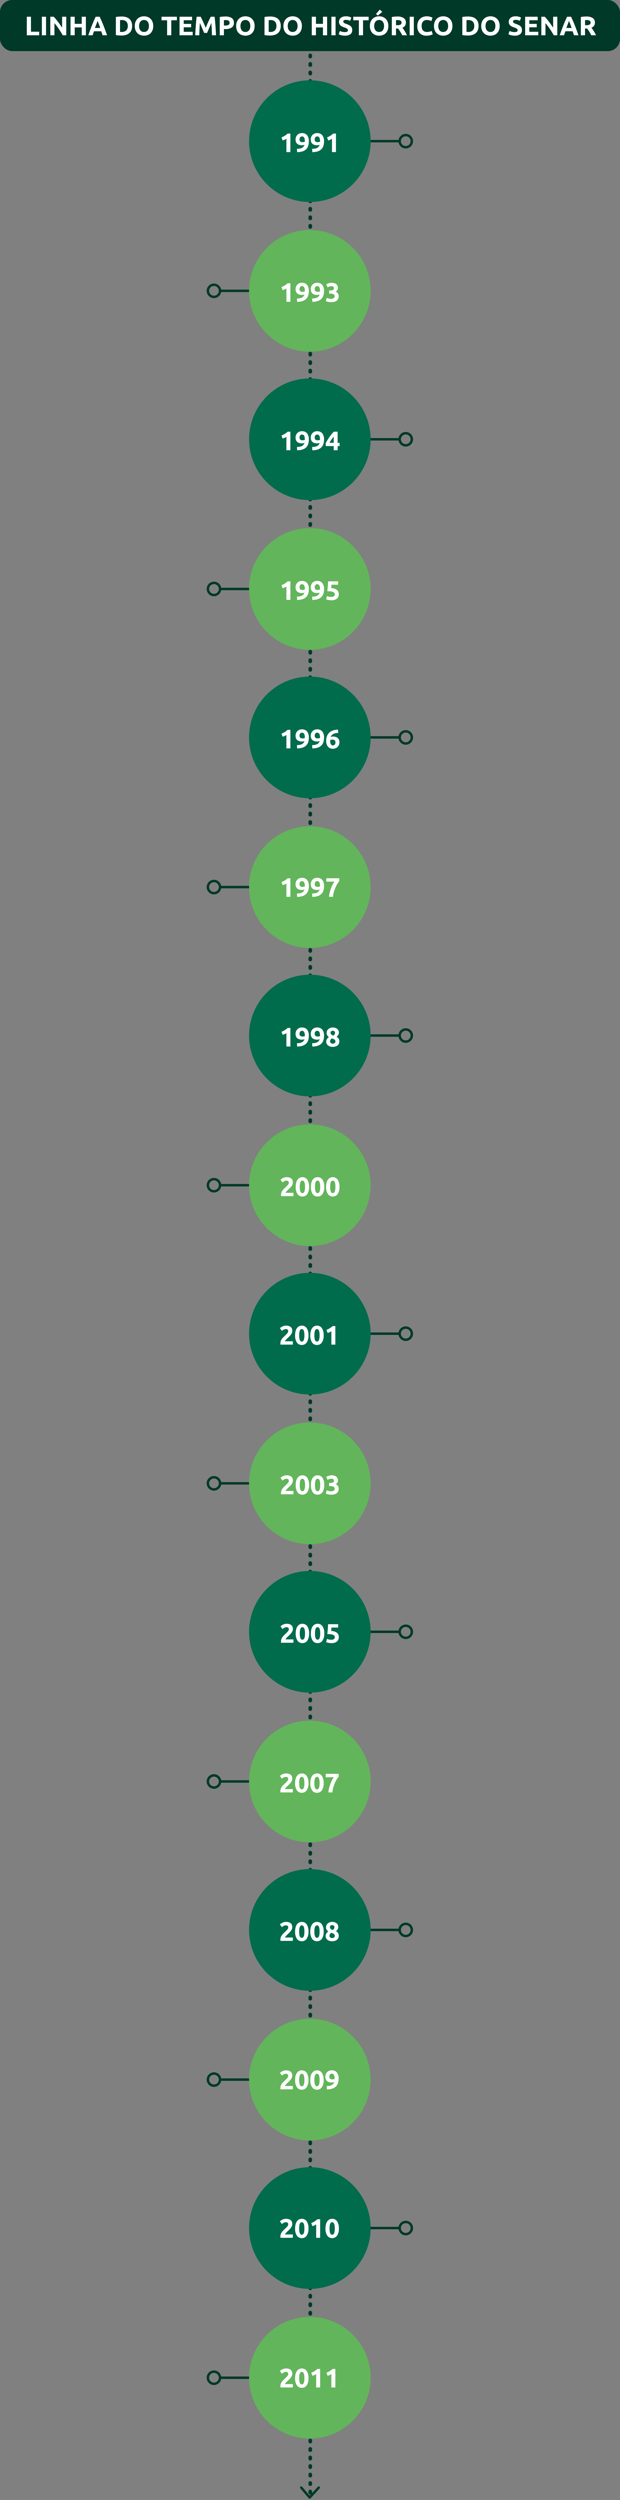 <svg xmlns="http://www.w3.org/2000/svg" width="510" height="2054.455" viewBox="0 0 510 2054.455">
  <rect x="0" y="0" width="510" height="2054.455" fill="#808080" stroke="none"/>
  <g id="Grupo_44213" data-name="Grupo 44213" transform="translate(-705 -5549)">
    <line id="Linha_180" data-name="Linha 180" y2="2042.455" transform="translate(960.205 5559.5)" fill="none" stroke="#003928" stroke-linecap="round" stroke-width="3" stroke-dasharray="1 6"/>
    <path id="Caminho_96945" data-name="Caminho 96945" d="M-15925.326-7097.712l7.494-8.172,6.916,8.172" transform="translate(-14958.121 495.57) rotate(180)" fill="none" stroke="#003928" stroke-linecap="round" stroke-linejoin="round" stroke-width="2"/>
    <g id="Grupo_43833" data-name="Grupo 43833" transform="translate(0 -2804)">
      <path id="Caminho_96944" data-name="Caminho 96944" d="M-16795-7202.251v-44.437" transform="translate(-6212.371 25264) rotate(90)" fill="none" stroke="#003928" stroke-width="2"/>
      <g id="Elipse_2244" data-name="Elipse 2244" transform="translate(1044.762 8463) rotate(90)" fill="none" stroke="#003928" stroke-width="2">
        <circle cx="6" cy="6" r="6" stroke="none"/>
        <circle cx="6" cy="6" r="5" fill="none"/>
      </g>
    </g>
    <circle id="Elipse_2242" data-name="Elipse 2242" cx="50" cy="50" r="50" transform="translate(1009.881 5615) rotate(90)" fill="#006c4c"/>
    <g id="Grupo_43839" data-name="Grupo 43839" transform="translate(0 -2804)">
      <path id="Caminho_96944-2" data-name="Caminho 96944" d="M-16795-7202.251v-44.437" transform="translate(-6212.371 25999) rotate(90)" fill="none" stroke="#003928" stroke-width="2"/>
      <g id="Elipse_2244-2" data-name="Elipse 2244" transform="translate(1044.762 9198) rotate(90)" fill="none" stroke="#003928" stroke-width="2">
        <circle cx="6" cy="6" r="6" stroke="none"/>
        <circle cx="6" cy="6" r="5" fill="none"/>
      </g>
    </g>
    <circle id="Elipse_2242-2" data-name="Elipse 2242" cx="50" cy="50" r="50" transform="translate(1009.881 6350) rotate(90)" fill="#006c4c"/>
    <g id="Grupo_43845" data-name="Grupo 43845" transform="translate(0 -2804)">
      <path id="Caminho_96944-3" data-name="Caminho 96944" d="M-16795-7202.251v-44.437" transform="translate(-6212.371 26734) rotate(90)" fill="none" stroke="#003928" stroke-width="2"/>
      <g id="Elipse_2244-3" data-name="Elipse 2244" transform="translate(1044.762 9933) rotate(90)" fill="none" stroke="#003928" stroke-width="2">
        <circle cx="6" cy="6" r="6" stroke="none"/>
        <circle cx="6" cy="6" r="5" fill="none"/>
      </g>
    </g>
    <circle id="Elipse_2242-3" data-name="Elipse 2242" cx="50" cy="50" r="50" transform="translate(1009.881 7085) rotate(90)" fill="#006c4c"/>
    <g id="Grupo_43834" data-name="Grupo 43834" transform="translate(0 -2804)">
      <path id="Caminho_96944-4" data-name="Caminho 96944" d="M-16795-7246.688v44.437" transform="translate(-6316.809 25387) rotate(90)" fill="none" stroke="#003928" stroke-width="2"/>
      <g id="Elipse_2244-4" data-name="Elipse 2244" transform="translate(887 8586) rotate(90)" fill="none" stroke="#003928" stroke-width="2">
        <circle cx="6" cy="6" r="6" stroke="none"/>
        <circle cx="6" cy="6" r="5" fill="none"/>
      </g>
    </g>
    <circle id="Elipse_2242-4" data-name="Elipse 2242" cx="50" cy="50" r="50" transform="translate(1009.881 5738) rotate(90)" fill="#62b55a"/>
    <g id="Grupo_43840" data-name="Grupo 43840" transform="translate(0 -2804)">
      <path id="Caminho_96944-5" data-name="Caminho 96944" d="M-16795-7246.688v44.437" transform="translate(-6316.809 26122) rotate(90)" fill="none" stroke="#003928" stroke-width="2"/>
      <g id="Elipse_2244-5" data-name="Elipse 2244" transform="translate(887 9321) rotate(90)" fill="none" stroke="#003928" stroke-width="2">
        <circle cx="6" cy="6" r="6" stroke="none"/>
        <circle cx="6" cy="6" r="5" fill="none"/>
      </g>
    </g>
    <circle id="Elipse_2242-5" data-name="Elipse 2242" cx="50" cy="50" r="50" transform="translate(1009.881 6473) rotate(90)" fill="#62b55a"/>
    <g id="Grupo_43846" data-name="Grupo 43846" transform="translate(0 -2804)">
      <path id="Caminho_96944-6" data-name="Caminho 96944" d="M-16795-7246.688v44.437" transform="translate(-6316.809 26857) rotate(90)" fill="none" stroke="#003928" stroke-width="2"/>
      <g id="Elipse_2244-6" data-name="Elipse 2244" transform="translate(887 10056) rotate(90)" fill="none" stroke="#003928" stroke-width="2">
        <circle cx="6" cy="6" r="6" stroke="none"/>
        <circle cx="6" cy="6" r="5" fill="none"/>
      </g>
    </g>
    <circle id="Elipse_2242-6" data-name="Elipse 2242" cx="50" cy="50" r="50" transform="translate(1009.881 7208) rotate(90)" fill="#62b55a"/>
    <g id="Grupo_43836" data-name="Grupo 43836" transform="translate(0 -2804)">
      <path id="Caminho_96944-7" data-name="Caminho 96944" d="M-16795-7246.688v44.437" transform="translate(-6316.809 25632) rotate(90)" fill="none" stroke="#003928" stroke-width="2"/>
      <g id="Elipse_2244-7" data-name="Elipse 2244" transform="translate(887 8831) rotate(90)" fill="none" stroke="#003928" stroke-width="2">
        <circle cx="6" cy="6" r="6" stroke="none"/>
        <circle cx="6" cy="6" r="5" fill="none"/>
      </g>
    </g>
    <circle id="Elipse_2242-7" data-name="Elipse 2242" cx="50" cy="50" r="50" transform="translate(1009.881 5983) rotate(90)" fill="#62b55a"/>
    <g id="Grupo_43842" data-name="Grupo 43842" transform="translate(0 -2804)">
      <path id="Caminho_96944-8" data-name="Caminho 96944" d="M-16795-7246.688v44.437" transform="translate(-6316.809 26367) rotate(90)" fill="none" stroke="#003928" stroke-width="2"/>
      <g id="Elipse_2244-8" data-name="Elipse 2244" transform="translate(887 9566) rotate(90)" fill="none" stroke="#003928" stroke-width="2">
        <circle cx="6" cy="6" r="6" stroke="none"/>
        <circle cx="6" cy="6" r="5" fill="none"/>
      </g>
    </g>
    <circle id="Elipse_2242-8" data-name="Elipse 2242" cx="50" cy="50" r="50" transform="translate(1009.881 6718) rotate(90)" fill="#62b55a"/>
    <g id="Grupo_43848" data-name="Grupo 43848" transform="translate(0 -2804)">
      <path id="Caminho_96944-9" data-name="Caminho 96944" d="M-16795-7246.688v44.437" transform="translate(-6316.809 27102) rotate(90)" fill="none" stroke="#003928" stroke-width="2"/>
      <g id="Elipse_2244-9" data-name="Elipse 2244" transform="translate(887 10301) rotate(90)" fill="none" stroke="#003928" stroke-width="2">
        <circle cx="6" cy="6" r="6" stroke="none"/>
        <circle cx="6" cy="6" r="5" fill="none"/>
      </g>
    </g>
    <circle id="Elipse_2242-9" data-name="Elipse 2242" cx="50" cy="50" r="50" transform="translate(1009.881 7453) rotate(90)" fill="#62b55a"/>
    <g id="Grupo_43838" data-name="Grupo 43838" transform="translate(0 -2804)">
      <path id="Caminho_96944-10" data-name="Caminho 96944" d="M-16795-7246.688v44.437" transform="translate(-6316.809 25877) rotate(90)" fill="none" stroke="#003928" stroke-width="2"/>
      <g id="Elipse_2244-10" data-name="Elipse 2244" transform="translate(887 9076) rotate(90)" fill="none" stroke="#003928" stroke-width="2">
        <circle cx="6" cy="6" r="6" stroke="none"/>
        <circle cx="6" cy="6" r="5" fill="none"/>
      </g>
    </g>
    <circle id="Elipse_2242-10" data-name="Elipse 2242" cx="50" cy="50" r="50" transform="translate(1009.881 6228) rotate(90)" fill="#62b55a"/>
    <g id="Grupo_43844" data-name="Grupo 43844" transform="translate(0 -2804)">
      <path id="Caminho_96944-11" data-name="Caminho 96944" d="M-16795-7246.688v44.437" transform="translate(-6316.809 26612) rotate(90)" fill="none" stroke="#003928" stroke-width="2"/>
      <g id="Elipse_2244-11" data-name="Elipse 2244" transform="translate(887 9811) rotate(90)" fill="none" stroke="#003928" stroke-width="2">
        <circle cx="6" cy="6" r="6" stroke="none"/>
        <circle cx="6" cy="6" r="5" fill="none"/>
      </g>
    </g>
    <circle id="Elipse_2242-11" data-name="Elipse 2242" cx="50" cy="50" r="50" transform="translate(1009.881 6963) rotate(90)" fill="#62b55a"/>
    <g id="Grupo_43835" data-name="Grupo 43835" transform="translate(0 -2804)">
      <path id="Caminho_96944-12" data-name="Caminho 96944" d="M-16795-7202.251v-44.437" transform="translate(-6212.371 25509) rotate(90)" fill="none" stroke="#003928" stroke-width="2"/>
      <g id="Elipse_2244-12" data-name="Elipse 2244" transform="translate(1044.762 8708) rotate(90)" fill="none" stroke="#003928" stroke-width="2">
        <circle cx="6" cy="6" r="6" stroke="none"/>
        <circle cx="6" cy="6" r="5" fill="none"/>
      </g>
    </g>
    <circle id="Elipse_2242-12" data-name="Elipse 2242" cx="50" cy="50" r="50" transform="translate(1009.881 5860) rotate(90)" fill="#006c4c"/>
    <g id="Grupo_43841" data-name="Grupo 43841" transform="translate(0 -2804)">
      <path id="Caminho_96944-13" data-name="Caminho 96944" d="M-16795-7202.251v-44.437" transform="translate(-6212.371 26244) rotate(90)" fill="none" stroke="#003928" stroke-width="2"/>
      <g id="Elipse_2244-13" data-name="Elipse 2244" transform="translate(1044.762 9443) rotate(90)" fill="none" stroke="#003928" stroke-width="2">
        <circle cx="6" cy="6" r="6" stroke="none"/>
        <circle cx="6" cy="6" r="5" fill="none"/>
      </g>
    </g>
    <circle id="Elipse_2242-13" data-name="Elipse 2242" cx="50" cy="50" r="50" transform="translate(1009.881 6595) rotate(90)" fill="#006c4c"/>
    <g id="Grupo_43847" data-name="Grupo 43847" transform="translate(0 -2804)">
      <path id="Caminho_96944-14" data-name="Caminho 96944" d="M-16795-7202.251v-44.437" transform="translate(-6212.371 26979) rotate(90)" fill="none" stroke="#003928" stroke-width="2"/>
      <g id="Elipse_2244-14" data-name="Elipse 2244" transform="translate(1044.762 10178) rotate(90)" fill="none" stroke="#003928" stroke-width="2">
        <circle cx="6" cy="6" r="6" stroke="none"/>
        <circle cx="6" cy="6" r="5" fill="none"/>
      </g>
    </g>
    <circle id="Elipse_2242-14" data-name="Elipse 2242" cx="50" cy="50" r="50" transform="translate(1009.881 7330) rotate(90)" fill="#006c4c"/>
    <g id="Grupo_43837" data-name="Grupo 43837" transform="translate(0 -2804)">
      <path id="Caminho_96944-15" data-name="Caminho 96944" d="M-16795-7202.251v-44.437" transform="translate(-6212.371 25754) rotate(90)" fill="none" stroke="#003928" stroke-width="2"/>
      <g id="Elipse_2244-15" data-name="Elipse 2244" transform="translate(1044.762 8953) rotate(90)" fill="none" stroke="#003928" stroke-width="2">
        <circle cx="6" cy="6" r="6" stroke="none"/>
        <circle cx="6" cy="6" r="5" fill="none"/>
      </g>
    </g>
    <circle id="Elipse_2242-15" data-name="Elipse 2242" cx="50" cy="50" r="50" transform="translate(1009.881 6105) rotate(90)" fill="#006c4c"/>
    <g id="Grupo_43843" data-name="Grupo 43843" transform="translate(0 -2804)">
      <path id="Caminho_96944-16" data-name="Caminho 96944" d="M-16795-7202.251v-44.437" transform="translate(-6212.371 26489) rotate(90)" fill="none" stroke="#003928" stroke-width="2"/>
      <g id="Elipse_2244-16" data-name="Elipse 2244" transform="translate(1044.762 9688) rotate(90)" fill="none" stroke="#003928" stroke-width="2">
        <circle cx="6" cy="6" r="6" stroke="none"/>
        <circle cx="6" cy="6" r="5" fill="none"/>
      </g>
    </g>
    <circle id="Elipse_2242-16" data-name="Elipse 2242" cx="50" cy="50" r="50" transform="translate(1009.881 6840) rotate(90)" fill="#006c4c"/>
    <path id="Caminho_97910" data-name="Caminho 97910" d="M1.54,8.922q.638-.264,1.331-.6t1.353-.748q.66-.407,1.265-.858a8.683,8.683,0,0,0,1.089-.957H8.866V21H5.588V10.022a9.98,9.98,0,0,1-1.474.8q-.814.363-1.584.627Zm17.314,3.894a5.963,5.963,0,0,0,1.056-.1,2.219,2.219,0,0,0,.814-.275v-.2a1.418,1.418,0,0,1,.011-.176,1.262,1.262,0,0,0,.011-.154,11.528,11.528,0,0,0-.132-1.485,4.043,4.043,0,0,0-.374-1.21,2.089,2.089,0,0,0-.715-.814,1.977,1.977,0,0,0-1.111-.3,1.872,1.872,0,0,0-.924.22,1.85,1.85,0,0,0-.638.572,2.651,2.651,0,0,0-.363.77,2.921,2.921,0,0,0-.121.814,2.369,2.369,0,0,0,.583,1.76A2.648,2.648,0,0,0,18.854,12.816ZM20.46,14.95a3.975,3.975,0,0,1-1.023.319,5.643,5.643,0,0,1-.957.1,7.693,7.693,0,0,1-2.442-.341,4.344,4.344,0,0,1-1.661-.968,3.815,3.815,0,0,1-.957-1.507,5.928,5.928,0,0,1-.011-3.74,4.947,4.947,0,0,1,.935-1.683,5.062,5.062,0,0,1,1.617-1.254,5.193,5.193,0,0,1,2.365-.495A5.223,5.223,0,0,1,22.6,7.129a7.72,7.72,0,0,1,1.441,5.027,11.813,11.813,0,0,1-.561,3.806,6.769,6.769,0,0,1-1.738,2.772,7.641,7.641,0,0,1-3,1.7,14.746,14.746,0,0,1-4.334.605q-.022-.7-.066-1.364t-.088-1.364a15.894,15.894,0,0,0,2.266-.187,6.2,6.2,0,0,0,1.782-.55,4.082,4.082,0,0,0,1.309-1.023A4.634,4.634,0,0,0,20.46,14.95Zm10.89-2.134a5.963,5.963,0,0,0,1.056-.1,2.219,2.219,0,0,0,.814-.275v-.2a1.417,1.417,0,0,1,.011-.176,1.262,1.262,0,0,0,.011-.154,11.527,11.527,0,0,0-.132-1.485,4.044,4.044,0,0,0-.374-1.21,2.089,2.089,0,0,0-.715-.814,1.977,1.977,0,0,0-1.111-.3,1.872,1.872,0,0,0-.924.22,1.85,1.85,0,0,0-.638.572,2.651,2.651,0,0,0-.363.77,2.921,2.921,0,0,0-.121.814,2.369,2.369,0,0,0,.583,1.76A2.648,2.648,0,0,0,31.35,12.816Zm1.606,2.134a3.975,3.975,0,0,1-1.023.319,5.643,5.643,0,0,1-.957.1,7.693,7.693,0,0,1-2.442-.341,4.344,4.344,0,0,1-1.661-.968,3.815,3.815,0,0,1-.957-1.507,5.928,5.928,0,0,1-.011-3.74,4.947,4.947,0,0,1,.935-1.683,5.062,5.062,0,0,1,1.617-1.254,5.193,5.193,0,0,1,2.365-.495A5.223,5.223,0,0,1,35.1,7.129a7.72,7.72,0,0,1,1.441,5.027,11.813,11.813,0,0,1-.561,3.806,6.769,6.769,0,0,1-1.738,2.772,7.64,7.64,0,0,1-3,1.7,14.746,14.746,0,0,1-4.334.605q-.022-.7-.066-1.364t-.088-1.364a15.894,15.894,0,0,0,2.266-.187,6.2,6.2,0,0,0,1.782-.55,4.082,4.082,0,0,0,1.309-1.023A4.634,4.634,0,0,0,32.956,14.95Zm6.072-6.028q.638-.264,1.331-.6t1.353-.748q.66-.407,1.265-.858a8.683,8.683,0,0,0,1.089-.957h2.288V21H43.076V10.022a9.98,9.98,0,0,1-1.474.8q-.814.363-1.584.627Z" transform="translate(935 5653)" fill="#fff"/>
    <path id="Caminho_97909" data-name="Caminho 97909" d="M1.54,8.922q.638-.264,1.331-.6t1.353-.748q.66-.407,1.265-.858a8.683,8.683,0,0,0,1.089-.957H8.866V21H5.588V10.022a9.98,9.98,0,0,1-1.474.8q-.814.363-1.584.627Zm17.314,3.894a5.963,5.963,0,0,0,1.056-.1,2.219,2.219,0,0,0,.814-.275v-.2a1.418,1.418,0,0,1,.011-.176,1.262,1.262,0,0,0,.011-.154,11.528,11.528,0,0,0-.132-1.485,4.043,4.043,0,0,0-.374-1.21,2.089,2.089,0,0,0-.715-.814,1.977,1.977,0,0,0-1.111-.3,1.872,1.872,0,0,0-.924.22,1.85,1.85,0,0,0-.638.572,2.651,2.651,0,0,0-.363.77,2.921,2.921,0,0,0-.121.814,2.369,2.369,0,0,0,.583,1.76A2.648,2.648,0,0,0,18.854,12.816ZM20.46,14.95a3.975,3.975,0,0,1-1.023.319,5.643,5.643,0,0,1-.957.1,7.693,7.693,0,0,1-2.442-.341,4.344,4.344,0,0,1-1.661-.968,3.815,3.815,0,0,1-.957-1.507,5.928,5.928,0,0,1-.011-3.74,4.947,4.947,0,0,1,.935-1.683,5.062,5.062,0,0,1,1.617-1.254,5.193,5.193,0,0,1,2.365-.495A5.223,5.223,0,0,1,22.6,7.129a7.72,7.72,0,0,1,1.441,5.027,11.813,11.813,0,0,1-.561,3.806,6.769,6.769,0,0,1-1.738,2.772,7.641,7.641,0,0,1-3,1.7,14.746,14.746,0,0,1-4.334.605q-.022-.7-.066-1.364t-.088-1.364a15.894,15.894,0,0,0,2.266-.187,6.2,6.2,0,0,0,1.782-.55,4.082,4.082,0,0,0,1.309-1.023A4.634,4.634,0,0,0,20.46,14.95Zm10.89-2.134a5.963,5.963,0,0,0,1.056-.1,2.219,2.219,0,0,0,.814-.275v-.2a1.417,1.417,0,0,1,.011-.176,1.262,1.262,0,0,0,.011-.154,11.527,11.527,0,0,0-.132-1.485,4.044,4.044,0,0,0-.374-1.21,2.089,2.089,0,0,0-.715-.814,1.977,1.977,0,0,0-1.111-.3,1.872,1.872,0,0,0-.924.22,1.85,1.85,0,0,0-.638.572,2.651,2.651,0,0,0-.363.77,2.921,2.921,0,0,0-.121.814,2.369,2.369,0,0,0,.583,1.76A2.648,2.648,0,0,0,31.35,12.816Zm1.606,2.134a3.975,3.975,0,0,1-1.023.319,5.643,5.643,0,0,1-.957.1,7.693,7.693,0,0,1-2.442-.341,4.344,4.344,0,0,1-1.661-.968,3.815,3.815,0,0,1-.957-1.507,5.928,5.928,0,0,1-.011-3.74,4.947,4.947,0,0,1,.935-1.683,5.062,5.062,0,0,1,1.617-1.254,5.193,5.193,0,0,1,2.365-.495A5.223,5.223,0,0,1,35.1,7.129a7.72,7.72,0,0,1,1.441,5.027,11.813,11.813,0,0,1-.561,3.806,6.769,6.769,0,0,1-1.738,2.772,7.64,7.64,0,0,1-3,1.7,14.746,14.746,0,0,1-4.334.605q-.022-.7-.066-1.364t-.088-1.364a15.894,15.894,0,0,0,2.266-.187,6.2,6.2,0,0,0,1.782-.55,4.082,4.082,0,0,0,1.309-1.023A4.634,4.634,0,0,0,32.956,14.95Zm11.55-5.192Q43.648,10.88,42.68,12.2a16.769,16.769,0,0,0-1.628,2.706h3.454Zm3.212-4v9.152h1.628V17.59H47.718V21H44.506V17.59H37.928v-2.4q.484-.968,1.21-2.189t1.617-2.508q.891-1.287,1.881-2.519a27.5,27.5,0,0,1,1.98-2.222Z" transform="translate(935 5898)" fill="#fff"/>
    <path id="Caminho_97908" data-name="Caminho 97908" d="M1.54,8.922q.638-.264,1.331-.6t1.353-.748q.66-.407,1.265-.858a8.683,8.683,0,0,0,1.089-.957H8.866V21H5.588V10.022a9.98,9.98,0,0,1-1.474.8q-.814.363-1.584.627Zm17.314,3.894a5.963,5.963,0,0,0,1.056-.1,2.219,2.219,0,0,0,.814-.275v-.2a1.418,1.418,0,0,1,.011-.176,1.262,1.262,0,0,0,.011-.154,11.528,11.528,0,0,0-.132-1.485,4.043,4.043,0,0,0-.374-1.21,2.089,2.089,0,0,0-.715-.814,1.977,1.977,0,0,0-1.111-.3,1.872,1.872,0,0,0-.924.22,1.85,1.85,0,0,0-.638.572,2.651,2.651,0,0,0-.363.77,2.921,2.921,0,0,0-.121.814,2.369,2.369,0,0,0,.583,1.76A2.648,2.648,0,0,0,18.854,12.816ZM20.46,14.95a3.975,3.975,0,0,1-1.023.319,5.643,5.643,0,0,1-.957.1,7.693,7.693,0,0,1-2.442-.341,4.344,4.344,0,0,1-1.661-.968,3.815,3.815,0,0,1-.957-1.507,5.928,5.928,0,0,1-.011-3.74,4.947,4.947,0,0,1,.935-1.683,5.062,5.062,0,0,1,1.617-1.254,5.193,5.193,0,0,1,2.365-.495A5.223,5.223,0,0,1,22.6,7.129a7.72,7.72,0,0,1,1.441,5.027,11.813,11.813,0,0,1-.561,3.806,6.769,6.769,0,0,1-1.738,2.772,7.641,7.641,0,0,1-3,1.7,14.746,14.746,0,0,1-4.334.605q-.022-.7-.066-1.364t-.088-1.364a15.894,15.894,0,0,0,2.266-.187,6.2,6.2,0,0,0,1.782-.55,4.082,4.082,0,0,0,1.309-1.023A4.634,4.634,0,0,0,20.46,14.95Zm10.89-2.134a5.963,5.963,0,0,0,1.056-.1,2.219,2.219,0,0,0,.814-.275v-.2a1.417,1.417,0,0,1,.011-.176,1.262,1.262,0,0,0,.011-.154,11.527,11.527,0,0,0-.132-1.485,4.044,4.044,0,0,0-.374-1.21,2.089,2.089,0,0,0-.715-.814,1.977,1.977,0,0,0-1.111-.3,1.872,1.872,0,0,0-.924.22,1.85,1.85,0,0,0-.638.572,2.651,2.651,0,0,0-.363.77,2.921,2.921,0,0,0-.121.814,2.369,2.369,0,0,0,.583,1.76A2.648,2.648,0,0,0,31.35,12.816Zm1.606,2.134a3.975,3.975,0,0,1-1.023.319,5.643,5.643,0,0,1-.957.1,7.693,7.693,0,0,1-2.442-.341,4.344,4.344,0,0,1-1.661-.968,3.815,3.815,0,0,1-.957-1.507,5.928,5.928,0,0,1-.011-3.74,4.947,4.947,0,0,1,.935-1.683,5.062,5.062,0,0,1,1.617-1.254,5.193,5.193,0,0,1,2.365-.495A5.223,5.223,0,0,1,35.1,7.129a7.72,7.72,0,0,1,1.441,5.027,11.813,11.813,0,0,1-.561,3.806,6.769,6.769,0,0,1-1.738,2.772,7.64,7.64,0,0,1-3,1.7,14.746,14.746,0,0,1-4.334.605q-.022-.7-.066-1.364t-.088-1.364a15.894,15.894,0,0,0,2.266-.187,6.2,6.2,0,0,0,1.782-.55,4.082,4.082,0,0,0,1.309-1.023A4.634,4.634,0,0,0,32.956,14.95ZM42.5,21.33a10.84,10.84,0,0,1-1.254-.077q-.66-.077-1.276-.209t-1.122-.286a6.463,6.463,0,0,1-.792-.286l.638-2.728q.572.242,1.463.517a7.6,7.6,0,0,0,2.211.275,3.507,3.507,0,0,0,2.222-.572,1.881,1.881,0,0,0,.7-1.54,1.861,1.861,0,0,0-.253-1,1.934,1.934,0,0,0-.693-.66,3.079,3.079,0,0,0-1.045-.352,7.971,7.971,0,0,0-1.287-.1H40.744v-2.64H42.2a4.872,4.872,0,0,0,.935-.088,2.5,2.5,0,0,0,.8-.3,1.555,1.555,0,0,0,.561-.572A1.809,1.809,0,0,0,44.7,9.8a1.439,1.439,0,0,0-.176-.726,1.58,1.58,0,0,0-.451-.506,1.966,1.966,0,0,0-.638-.3,2.789,2.789,0,0,0-.737-.1,5.178,5.178,0,0,0-1.749.286,7.3,7.3,0,0,0-1.463.7l-1.166-2.4q.352-.22.825-.462a8.142,8.142,0,0,1,1.045-.44,9.55,9.55,0,0,1,1.221-.33A6.889,6.889,0,0,1,42.79,5.4a7.533,7.533,0,0,1,2.321.318,4.363,4.363,0,0,1,1.617.9,3.63,3.63,0,0,1,.946,1.362,4.594,4.594,0,0,1,.308,1.7,3.5,3.5,0,0,1-1.87,3.032,3.953,3.953,0,0,1,1.837,1.443,4.007,4.007,0,0,1,.649,2.3,5.265,5.265,0,0,1-.352,1.949,3.932,3.932,0,0,1-1.1,1.542,5.276,5.276,0,0,1-1.9,1.013A9.168,9.168,0,0,1,42.5,21.33Z" transform="translate(935 5776)" fill="#fff"/>
    <path id="Caminho_97907" data-name="Caminho 97907" d="M1.54,8.922q.638-.264,1.331-.6t1.353-.748q.66-.407,1.265-.858a8.683,8.683,0,0,0,1.089-.957H8.866V21H5.588V10.022a9.98,9.98,0,0,1-1.474.8q-.814.363-1.584.627Zm17.314,3.894a5.963,5.963,0,0,0,1.056-.1,2.219,2.219,0,0,0,.814-.275v-.2a1.418,1.418,0,0,1,.011-.176,1.262,1.262,0,0,0,.011-.154,11.528,11.528,0,0,0-.132-1.485,4.043,4.043,0,0,0-.374-1.21,2.089,2.089,0,0,0-.715-.814,1.977,1.977,0,0,0-1.111-.3,1.872,1.872,0,0,0-.924.22,1.85,1.85,0,0,0-.638.572,2.651,2.651,0,0,0-.363.77,2.921,2.921,0,0,0-.121.814,2.369,2.369,0,0,0,.583,1.76A2.648,2.648,0,0,0,18.854,12.816ZM20.46,14.95a3.975,3.975,0,0,1-1.023.319,5.643,5.643,0,0,1-.957.1,7.693,7.693,0,0,1-2.442-.341,4.344,4.344,0,0,1-1.661-.968,3.815,3.815,0,0,1-.957-1.507,5.928,5.928,0,0,1-.011-3.74,4.947,4.947,0,0,1,.935-1.683,5.062,5.062,0,0,1,1.617-1.254,5.193,5.193,0,0,1,2.365-.495A5.223,5.223,0,0,1,22.6,7.129a7.72,7.72,0,0,1,1.441,5.027,11.813,11.813,0,0,1-.561,3.806,6.769,6.769,0,0,1-1.738,2.772,7.641,7.641,0,0,1-3,1.7,14.746,14.746,0,0,1-4.334.605q-.022-.7-.066-1.364t-.088-1.364a15.894,15.894,0,0,0,2.266-.187,6.2,6.2,0,0,0,1.782-.55,4.082,4.082,0,0,0,1.309-1.023A4.634,4.634,0,0,0,20.46,14.95Zm10.89-2.134a5.963,5.963,0,0,0,1.056-.1,2.219,2.219,0,0,0,.814-.275v-.2a1.417,1.417,0,0,1,.011-.176,1.262,1.262,0,0,0,.011-.154,11.527,11.527,0,0,0-.132-1.485,4.044,4.044,0,0,0-.374-1.21,2.089,2.089,0,0,0-.715-.814,1.977,1.977,0,0,0-1.111-.3,1.872,1.872,0,0,0-.924.22,1.85,1.85,0,0,0-.638.572,2.651,2.651,0,0,0-.363.77,2.921,2.921,0,0,0-.121.814,2.369,2.369,0,0,0,.583,1.76A2.648,2.648,0,0,0,31.35,12.816Zm1.606,2.134a3.975,3.975,0,0,1-1.023.319,5.643,5.643,0,0,1-.957.1,7.693,7.693,0,0,1-2.442-.341,4.344,4.344,0,0,1-1.661-.968,3.815,3.815,0,0,1-.957-1.507,5.928,5.928,0,0,1-.011-3.74,4.947,4.947,0,0,1,.935-1.683,5.062,5.062,0,0,1,1.617-1.254,5.193,5.193,0,0,1,2.365-.495A5.223,5.223,0,0,1,35.1,7.129a7.72,7.72,0,0,1,1.441,5.027,11.813,11.813,0,0,1-.561,3.806,6.769,6.769,0,0,1-1.738,2.772,7.64,7.64,0,0,1-3,1.7,14.746,14.746,0,0,1-4.334.605q-.022-.7-.066-1.364t-.088-1.364a15.894,15.894,0,0,0,2.266-.187,6.2,6.2,0,0,0,1.782-.55,4.082,4.082,0,0,0,1.309-1.023A4.634,4.634,0,0,0,32.956,14.95Zm12.452,1.562a2.223,2.223,0,0,0-.286-1.133,2.141,2.141,0,0,0-.99-.825,6.956,6.956,0,0,0-1.892-.506,21.011,21.011,0,0,0-2.992-.176q.242-2.046.4-4.158t.242-3.96h8.25V8.5h-5.5q-.044.792-.1,1.529t-.121,1.287a8.168,8.168,0,0,1,4.741,1.507A4.419,4.419,0,0,1,48.686,16.4a5.062,5.062,0,0,1-.374,1.958,4.212,4.212,0,0,1-1.122,1.562,5.326,5.326,0,0,1-1.881,1.034,8.472,8.472,0,0,1-2.651.374,10.561,10.561,0,0,1-1.243-.077q-.649-.077-1.254-.2T39.072,20.8a4.233,4.233,0,0,1-.748-.264l.594-2.706a9.659,9.659,0,0,0,1.452.473,8.783,8.783,0,0,0,2.156.231,3.273,3.273,0,0,0,2.2-.6A1.844,1.844,0,0,0,45.408,16.512Z" transform="translate(935 6021)" fill="#fff"/>
    <path id="Caminho_97906" data-name="Caminho 97906" d="M1.54,8.922q.638-.264,1.331-.6t1.353-.748q.66-.407,1.265-.858a8.683,8.683,0,0,0,1.089-.957H8.866V21H5.588V10.022a9.98,9.98,0,0,1-1.474.8q-.814.363-1.584.627Zm17.314,3.894a5.963,5.963,0,0,0,1.056-.1,2.219,2.219,0,0,0,.814-.275v-.2a1.418,1.418,0,0,1,.011-.176,1.262,1.262,0,0,0,.011-.154,11.528,11.528,0,0,0-.132-1.485,4.043,4.043,0,0,0-.374-1.21,2.089,2.089,0,0,0-.715-.814,1.977,1.977,0,0,0-1.111-.3,1.872,1.872,0,0,0-.924.22,1.85,1.85,0,0,0-.638.572,2.651,2.651,0,0,0-.363.77,2.921,2.921,0,0,0-.121.814,2.369,2.369,0,0,0,.583,1.76A2.648,2.648,0,0,0,18.854,12.816ZM20.46,14.95a3.975,3.975,0,0,1-1.023.319,5.643,5.643,0,0,1-.957.1,7.693,7.693,0,0,1-2.442-.341,4.344,4.344,0,0,1-1.661-.968,3.815,3.815,0,0,1-.957-1.507,5.928,5.928,0,0,1-.011-3.74,4.947,4.947,0,0,1,.935-1.683,5.062,5.062,0,0,1,1.617-1.254,5.193,5.193,0,0,1,2.365-.495A5.223,5.223,0,0,1,22.6,7.129a7.72,7.72,0,0,1,1.441,5.027,11.813,11.813,0,0,1-.561,3.806,6.769,6.769,0,0,1-1.738,2.772,7.641,7.641,0,0,1-3,1.7,14.746,14.746,0,0,1-4.334.605q-.022-.7-.066-1.364t-.088-1.364a15.894,15.894,0,0,0,2.266-.187,6.2,6.2,0,0,0,1.782-.55,4.082,4.082,0,0,0,1.309-1.023A4.634,4.634,0,0,0,20.46,14.95Zm10.89-2.134a5.963,5.963,0,0,0,1.056-.1,2.219,2.219,0,0,0,.814-.275v-.2a1.417,1.417,0,0,1,.011-.176,1.262,1.262,0,0,0,.011-.154,11.527,11.527,0,0,0-.132-1.485,4.044,4.044,0,0,0-.374-1.21,2.089,2.089,0,0,0-.715-.814,1.977,1.977,0,0,0-1.111-.3,1.872,1.872,0,0,0-.924.22,1.85,1.85,0,0,0-.638.572,2.651,2.651,0,0,0-.363.77,2.921,2.921,0,0,0-.121.814,2.369,2.369,0,0,0,.583,1.76A2.648,2.648,0,0,0,31.35,12.816Zm1.606,2.134a3.975,3.975,0,0,1-1.023.319,5.643,5.643,0,0,1-.957.1,7.693,7.693,0,0,1-2.442-.341,4.344,4.344,0,0,1-1.661-.968,3.815,3.815,0,0,1-.957-1.507,5.928,5.928,0,0,1-.011-3.74,4.947,4.947,0,0,1,.935-1.683,5.062,5.062,0,0,1,1.617-1.254,5.193,5.193,0,0,1,2.365-.495A5.223,5.223,0,0,1,35.1,7.129a7.72,7.72,0,0,1,1.441,5.027,11.813,11.813,0,0,1-.561,3.806,6.769,6.769,0,0,1-1.738,2.772,7.64,7.64,0,0,1-3,1.7,14.746,14.746,0,0,1-4.334.605q-.022-.7-.066-1.364t-.088-1.364a15.894,15.894,0,0,0,2.266-.187,6.2,6.2,0,0,0,1.782-.55,4.082,4.082,0,0,0,1.309-1.023A4.634,4.634,0,0,0,32.956,14.95Zm10.56-1.122a6.562,6.562,0,0,0-1.034.088,3.047,3.047,0,0,0-.858.242q0,.088-.011.264t-.011.308a9.693,9.693,0,0,0,.11,1.5,4.191,4.191,0,0,0,.374,1.232,2.106,2.106,0,0,0,.7.825,1.923,1.923,0,0,0,1.1.3,1.786,1.786,0,0,0,.935-.231,2.116,2.116,0,0,0,.638-.583,2.48,2.48,0,0,0,.374-.781,3.036,3.036,0,0,0,.121-.825,2.448,2.448,0,0,0-.561-1.727A2.475,2.475,0,0,0,43.516,13.828Zm.418-2.552a6.79,6.79,0,0,1,2.431.385A4.47,4.47,0,0,1,48,12.706a3.938,3.938,0,0,1,.924,1.54,6.013,6.013,0,0,1,.286,1.87,5.51,5.51,0,0,1-.319,1.8,4.966,4.966,0,0,1-2.618,2.9,5.381,5.381,0,0,1-2.365.484,5.1,5.1,0,0,1-4.18-1.738,7.335,7.335,0,0,1-1.43-4.8,10.366,10.366,0,0,1,.682-3.894,7.676,7.676,0,0,1,1.947-2.849,8.5,8.5,0,0,1,3.058-1.76,12.989,12.989,0,0,1,4.037-.627q.044.682.088,1.331T48.2,8.328a12.509,12.509,0,0,0-2.1.209,6.964,6.964,0,0,0-1.782.583,4.876,4.876,0,0,0-1.4,1.023A4.377,4.377,0,0,0,42,11.672a4.07,4.07,0,0,1,.99-.308A5.539,5.539,0,0,1,43.934,11.276Z" transform="translate(935 6143)" fill="#fff"/>
    <path id="Caminho_97905" data-name="Caminho 97905" d="M1.54,8.922q.638-.264,1.331-.6t1.353-.748q.66-.407,1.265-.858a8.683,8.683,0,0,0,1.089-.957H8.866V21H5.588V10.022a9.98,9.98,0,0,1-1.474.8q-.814.363-1.584.627Zm17.314,3.894a5.963,5.963,0,0,0,1.056-.1,2.219,2.219,0,0,0,.814-.275v-.2a1.418,1.418,0,0,1,.011-.176,1.262,1.262,0,0,0,.011-.154,11.528,11.528,0,0,0-.132-1.485,4.043,4.043,0,0,0-.374-1.21,2.089,2.089,0,0,0-.715-.814,1.977,1.977,0,0,0-1.111-.3,1.872,1.872,0,0,0-.924.22,1.85,1.85,0,0,0-.638.572,2.651,2.651,0,0,0-.363.77,2.921,2.921,0,0,0-.121.814,2.369,2.369,0,0,0,.583,1.76A2.648,2.648,0,0,0,18.854,12.816ZM20.46,14.95a3.975,3.975,0,0,1-1.023.319,5.643,5.643,0,0,1-.957.1,7.693,7.693,0,0,1-2.442-.341,4.344,4.344,0,0,1-1.661-.968,3.815,3.815,0,0,1-.957-1.507,5.928,5.928,0,0,1-.011-3.74,4.947,4.947,0,0,1,.935-1.683,5.062,5.062,0,0,1,1.617-1.254,5.193,5.193,0,0,1,2.365-.495A5.223,5.223,0,0,1,22.6,7.129a7.72,7.72,0,0,1,1.441,5.027,11.813,11.813,0,0,1-.561,3.806,6.769,6.769,0,0,1-1.738,2.772,7.641,7.641,0,0,1-3,1.7,14.746,14.746,0,0,1-4.334.605q-.022-.7-.066-1.364t-.088-1.364a15.894,15.894,0,0,0,2.266-.187,6.2,6.2,0,0,0,1.782-.55,4.082,4.082,0,0,0,1.309-1.023A4.634,4.634,0,0,0,20.46,14.95Zm10.89-2.134a5.963,5.963,0,0,0,1.056-.1,2.219,2.219,0,0,0,.814-.275v-.2a1.417,1.417,0,0,1,.011-.176,1.262,1.262,0,0,0,.011-.154,11.527,11.527,0,0,0-.132-1.485,4.044,4.044,0,0,0-.374-1.21,2.089,2.089,0,0,0-.715-.814,1.977,1.977,0,0,0-1.111-.3,1.872,1.872,0,0,0-.924.22,1.85,1.85,0,0,0-.638.572,2.651,2.651,0,0,0-.363.77,2.921,2.921,0,0,0-.121.814,2.369,2.369,0,0,0,.583,1.76A2.648,2.648,0,0,0,31.35,12.816Zm1.606,2.134a3.975,3.975,0,0,1-1.023.319,5.643,5.643,0,0,1-.957.1,7.693,7.693,0,0,1-2.442-.341,4.344,4.344,0,0,1-1.661-.968,3.815,3.815,0,0,1-.957-1.507,5.928,5.928,0,0,1-.011-3.74,4.947,4.947,0,0,1,.935-1.683,5.062,5.062,0,0,1,1.617-1.254,5.193,5.193,0,0,1,2.365-.495A5.223,5.223,0,0,1,35.1,7.129a7.72,7.72,0,0,1,1.441,5.027,11.813,11.813,0,0,1-.561,3.806,6.769,6.769,0,0,1-1.738,2.772,7.64,7.64,0,0,1-3,1.7,14.746,14.746,0,0,1-4.334.605q-.022-.7-.066-1.364t-.088-1.364a15.894,15.894,0,0,0,2.266-.187,6.2,6.2,0,0,0,1.782-.55,4.082,4.082,0,0,0,1.309-1.023A4.634,4.634,0,0,0,32.956,14.95ZM40.612,21a22.037,22.037,0,0,1,.55-3.344,32.019,32.019,0,0,1,1.023-3.41,28.778,28.778,0,0,1,1.353-3.157,19.568,19.568,0,0,1,1.518-2.563H38.434V5.732H49.1V8.108a14.758,14.758,0,0,0-1.551,2.134,24.707,24.707,0,0,0-1.606,3.091,28.547,28.547,0,0,0-1.32,3.707A19.174,19.174,0,0,0,43.934,21Z" transform="translate(935 6265)" fill="#fff"/>
    <path id="Caminho_97904" data-name="Caminho 97904" d="M1.54,8.922q.638-.264,1.331-.6t1.353-.748q.66-.407,1.265-.858a8.683,8.683,0,0,0,1.089-.957H8.866V21H5.588V10.022a9.98,9.98,0,0,1-1.474.8q-.814.363-1.584.627Zm17.314,3.894a5.963,5.963,0,0,0,1.056-.1,2.219,2.219,0,0,0,.814-.275v-.2a1.418,1.418,0,0,1,.011-.176,1.262,1.262,0,0,0,.011-.154,11.528,11.528,0,0,0-.132-1.485,4.043,4.043,0,0,0-.374-1.21,2.089,2.089,0,0,0-.715-.814,1.977,1.977,0,0,0-1.111-.3,1.872,1.872,0,0,0-.924.22,1.85,1.85,0,0,0-.638.572,2.651,2.651,0,0,0-.363.77,2.921,2.921,0,0,0-.121.814,2.369,2.369,0,0,0,.583,1.76A2.648,2.648,0,0,0,18.854,12.816ZM20.46,14.95a3.975,3.975,0,0,1-1.023.319,5.643,5.643,0,0,1-.957.1,7.693,7.693,0,0,1-2.442-.341,4.344,4.344,0,0,1-1.661-.968,3.815,3.815,0,0,1-.957-1.507,5.928,5.928,0,0,1-.011-3.74,4.947,4.947,0,0,1,.935-1.683,5.062,5.062,0,0,1,1.617-1.254,5.193,5.193,0,0,1,2.365-.495A5.223,5.223,0,0,1,22.6,7.129a7.72,7.72,0,0,1,1.441,5.027,11.813,11.813,0,0,1-.561,3.806,6.769,6.769,0,0,1-1.738,2.772,7.641,7.641,0,0,1-3,1.7,14.746,14.746,0,0,1-4.334.605q-.022-.7-.066-1.364t-.088-1.364a15.894,15.894,0,0,0,2.266-.187,6.2,6.2,0,0,0,1.782-.55,4.082,4.082,0,0,0,1.309-1.023A4.634,4.634,0,0,0,20.46,14.95Zm10.89-2.134a5.963,5.963,0,0,0,1.056-.1,2.219,2.219,0,0,0,.814-.275v-.2a1.417,1.417,0,0,1,.011-.176,1.262,1.262,0,0,0,.011-.154,11.527,11.527,0,0,0-.132-1.485,4.044,4.044,0,0,0-.374-1.21,2.089,2.089,0,0,0-.715-.814,1.977,1.977,0,0,0-1.111-.3,1.872,1.872,0,0,0-.924.22,1.85,1.85,0,0,0-.638.572,2.651,2.651,0,0,0-.363.77,2.921,2.921,0,0,0-.121.814,2.369,2.369,0,0,0,.583,1.76A2.648,2.648,0,0,0,31.35,12.816Zm1.606,2.134a3.975,3.975,0,0,1-1.023.319,5.643,5.643,0,0,1-.957.1,7.693,7.693,0,0,1-2.442-.341,4.344,4.344,0,0,1-1.661-.968,3.815,3.815,0,0,1-.957-1.507,5.928,5.928,0,0,1-.011-3.74,4.947,4.947,0,0,1,.935-1.683,5.062,5.062,0,0,1,1.617-1.254,5.193,5.193,0,0,1,2.365-.495A5.223,5.223,0,0,1,35.1,7.129a7.72,7.72,0,0,1,1.441,5.027,11.813,11.813,0,0,1-.561,3.806,6.769,6.769,0,0,1-1.738,2.772,7.64,7.64,0,0,1-3,1.7,14.746,14.746,0,0,1-4.334.605q-.022-.7-.066-1.364t-.088-1.364a15.894,15.894,0,0,0,2.266-.187,6.2,6.2,0,0,0,1.782-.55,4.082,4.082,0,0,0,1.309-1.023A4.634,4.634,0,0,0,32.956,14.95Zm16.192,1.8a4.718,4.718,0,0,1-.341,1.817,3.967,3.967,0,0,1-1.023,1.443,4.743,4.743,0,0,1-1.705.958,7.467,7.467,0,0,1-2.365.342,6.651,6.651,0,0,1-2.563-.43A4.974,4.974,0,0,1,39.5,19.81a3.75,3.75,0,0,1-.891-1.4,4.291,4.291,0,0,1-.264-1.4,3.964,3.964,0,0,1,.176-1.212,3.846,3.846,0,0,1,.484-1,5.368,5.368,0,0,1,.693-.826,8.5,8.5,0,0,1,.825-.7,6.087,6.087,0,0,1-1.4-1.516,3.652,3.652,0,0,1-.451-1.911,4.105,4.105,0,0,1,.363-1.692,4.253,4.253,0,0,1,1.023-1.417,5.02,5.02,0,0,1,1.595-.967A5.709,5.709,0,0,1,43.736,5.4a6.164,6.164,0,0,1,2.3.384,4.835,4.835,0,0,1,1.573.978A3.573,3.573,0,0,1,48.5,8.093a4.15,4.15,0,0,1,.275,1.461,3.685,3.685,0,0,1-.561,1.966,4.381,4.381,0,0,1-1.4,1.439,5.6,5.6,0,0,1,1.793,1.707A3.947,3.947,0,0,1,49.148,16.748Zm-7.612.133a1.724,1.724,0,0,0,.506,1.169,2.108,2.108,0,0,0,.682.441,2.6,2.6,0,0,0,1.012.177,2.225,2.225,0,0,0,1.672-.551,1.744,1.744,0,0,0,.528-1.235,1.765,1.765,0,0,0-.231-.9,2.339,2.339,0,0,0-.627-.695,4.521,4.521,0,0,0-.935-.529q-.539-.232-1.155-.43A4.505,4.505,0,0,0,41.954,15.4,2.574,2.574,0,0,0,41.536,16.882Zm4.07-7.238a1.521,1.521,0,0,0-.1-.515,1.469,1.469,0,0,0-.33-.516,1.921,1.921,0,0,0-.583-.406,2.017,2.017,0,0,0-.858-.164A2.079,2.079,0,0,0,42.9,8.2a1.707,1.707,0,0,0-.924.943,1.521,1.521,0,0,0-.11.548A2.01,2.01,0,0,0,42.383,11a4.023,4.023,0,0,0,1.771,1.053,3.424,3.424,0,0,0,1.078-1.009A2.506,2.506,0,0,0,45.606,9.644Z" transform="translate(935 6388)" fill="#fff"/>
    <path id="Caminho_97903" data-name="Caminho 97903" d="M10.912,9.758a4.036,4.036,0,0,1-.33,1.606,7.415,7.415,0,0,1-.858,1.485,12.169,12.169,0,0,1-1.188,1.375q-.66.66-1.3,1.254-.33.308-.715.693t-.737.781q-.352.4-.627.737a1.829,1.829,0,0,0-.341.561h6.556V21H1.21a3.546,3.546,0,0,1-.044-.616q0-.374,0-.528a5.315,5.315,0,0,1,.341-1.936A7.238,7.238,0,0,1,2.4,16.281a10.318,10.318,0,0,1,1.243-1.419q.693-.66,1.375-1.32.528-.506.99-.957a10.91,10.91,0,0,0,.814-.88,4.015,4.015,0,0,0,.55-.858,2.055,2.055,0,0,0,.2-.869,1.568,1.568,0,0,0-.55-1.364,2.274,2.274,0,0,0-1.364-.4A3.242,3.242,0,0,0,4.543,8.4a5.622,5.622,0,0,0-.946.44,5.825,5.825,0,0,0-.737.506q-.308.253-.462.407L.77,7.47A8.3,8.3,0,0,1,3.025,5.985,6.613,6.613,0,0,1,5.786,5.4,7.662,7.662,0,0,1,8.1,5.71a4.319,4.319,0,0,1,1.595.869,3.37,3.37,0,0,1,.924,1.364A5.206,5.206,0,0,1,10.912,9.758Zm13.332,3.586a10.11,10.11,0,0,1-1.463,5.907,4.684,4.684,0,0,1-4.037,2.057,4.684,4.684,0,0,1-4.037-2.057,10.11,10.11,0,0,1-1.463-5.907,13.46,13.46,0,0,1,.385-3.388A7.46,7.46,0,0,1,14.74,7.47a4.951,4.951,0,0,1,1.738-1.54A4.824,4.824,0,0,1,18.744,5.4a4.684,4.684,0,0,1,4.037,2.057A10.065,10.065,0,0,1,24.244,13.344Zm-3.344,0a17.9,17.9,0,0,0-.11-2.079,7.481,7.481,0,0,0-.352-1.617,2.509,2.509,0,0,0-.66-1.056,1.494,1.494,0,0,0-1.034-.374,1.454,1.454,0,0,0-1.023.374,2.662,2.662,0,0,0-.66,1.056,7.039,7.039,0,0,0-.363,1.617,17.9,17.9,0,0,0-.11,2.079,18.189,18.189,0,0,0,.11,2.09,7.052,7.052,0,0,0,.363,1.628,2.662,2.662,0,0,0,.66,1.056,1.454,1.454,0,0,0,1.023.374,1.494,1.494,0,0,0,1.034-.374,2.509,2.509,0,0,0,.66-1.056,7.493,7.493,0,0,0,.352-1.628A18.189,18.189,0,0,0,20.9,13.344Zm15.84,0a10.11,10.11,0,0,1-1.463,5.907,4.684,4.684,0,0,1-4.037,2.057A4.684,4.684,0,0,1,27.2,19.251a10.11,10.11,0,0,1-1.463-5.907,13.46,13.46,0,0,1,.385-3.388A7.46,7.46,0,0,1,27.236,7.47a4.951,4.951,0,0,1,1.738-1.54A4.824,4.824,0,0,1,31.24,5.4a4.684,4.684,0,0,1,4.037,2.057A10.065,10.065,0,0,1,36.74,13.344Zm-3.344,0a17.9,17.9,0,0,0-.11-2.079,7.481,7.481,0,0,0-.352-1.617,2.509,2.509,0,0,0-.66-1.056,1.494,1.494,0,0,0-1.034-.374,1.454,1.454,0,0,0-1.023.374,2.662,2.662,0,0,0-.66,1.056,7.039,7.039,0,0,0-.363,1.617,17.9,17.9,0,0,0-.11,2.079,18.189,18.189,0,0,0,.11,2.09,7.053,7.053,0,0,0,.363,1.628,2.662,2.662,0,0,0,.66,1.056,1.454,1.454,0,0,0,1.023.374,1.494,1.494,0,0,0,1.034-.374,2.509,2.509,0,0,0,.66-1.056,7.493,7.493,0,0,0,.352-1.628A18.189,18.189,0,0,0,33.4,13.344Zm15.84,0a10.11,10.11,0,0,1-1.463,5.907,4.99,4.99,0,0,1-8.074,0,10.11,10.11,0,0,1-1.463-5.907,13.46,13.46,0,0,1,.385-3.388A7.46,7.46,0,0,1,39.732,7.47,4.951,4.951,0,0,1,41.47,5.93,4.824,4.824,0,0,1,43.736,5.4a4.684,4.684,0,0,1,4.037,2.057A10.065,10.065,0,0,1,49.236,13.344Zm-3.344,0a17.9,17.9,0,0,0-.11-2.079,7.481,7.481,0,0,0-.352-1.617,2.509,2.509,0,0,0-.66-1.056,1.494,1.494,0,0,0-1.034-.374,1.454,1.454,0,0,0-1.023.374,2.662,2.662,0,0,0-.66,1.056,7.039,7.039,0,0,0-.363,1.617,17.9,17.9,0,0,0-.11,2.079,18.189,18.189,0,0,0,.11,2.09,7.053,7.053,0,0,0,.363,1.628,2.662,2.662,0,0,0,.66,1.056,1.454,1.454,0,0,0,1.023.374,1.494,1.494,0,0,0,1.034-.374,2.509,2.509,0,0,0,.66-1.056,7.493,7.493,0,0,0,.352-1.628A18.189,18.189,0,0,0,45.892,13.344Z" transform="translate(935 6511)" fill="#fff"/>
    <path id="Caminho_97902" data-name="Caminho 97902" d="M10.912,9.758a4.036,4.036,0,0,1-.33,1.606,7.415,7.415,0,0,1-.858,1.485,12.169,12.169,0,0,1-1.188,1.375q-.66.66-1.3,1.254-.33.308-.715.693t-.737.781q-.352.4-.627.737a1.829,1.829,0,0,0-.341.561h6.556V21H1.21a3.546,3.546,0,0,1-.044-.616q0-.374,0-.528a5.315,5.315,0,0,1,.341-1.936A7.238,7.238,0,0,1,2.4,16.281a10.318,10.318,0,0,1,1.243-1.419q.693-.66,1.375-1.32.528-.506.99-.957a10.91,10.91,0,0,0,.814-.88,4.015,4.015,0,0,0,.55-.858,2.055,2.055,0,0,0,.2-.869,1.568,1.568,0,0,0-.55-1.364,2.274,2.274,0,0,0-1.364-.4A3.242,3.242,0,0,0,4.543,8.4a5.622,5.622,0,0,0-.946.44,5.825,5.825,0,0,0-.737.506q-.308.253-.462.407L.77,7.47A8.3,8.3,0,0,1,3.025,5.985,6.613,6.613,0,0,1,5.786,5.4,7.662,7.662,0,0,1,8.1,5.71a4.319,4.319,0,0,1,1.595.869,3.37,3.37,0,0,1,.924,1.364A5.206,5.206,0,0,1,10.912,9.758Zm13.332,3.586a10.11,10.11,0,0,1-1.463,5.907,4.684,4.684,0,0,1-4.037,2.057,4.684,4.684,0,0,1-4.037-2.057,10.11,10.11,0,0,1-1.463-5.907,13.46,13.46,0,0,1,.385-3.388A7.46,7.46,0,0,1,14.74,7.47a4.951,4.951,0,0,1,1.738-1.54A4.824,4.824,0,0,1,18.744,5.4a4.684,4.684,0,0,1,4.037,2.057A10.065,10.065,0,0,1,24.244,13.344Zm-3.344,0a17.9,17.9,0,0,0-.11-2.079,7.481,7.481,0,0,0-.352-1.617,2.509,2.509,0,0,0-.66-1.056,1.494,1.494,0,0,0-1.034-.374,1.454,1.454,0,0,0-1.023.374,2.662,2.662,0,0,0-.66,1.056,7.039,7.039,0,0,0-.363,1.617,17.9,17.9,0,0,0-.11,2.079,18.189,18.189,0,0,0,.11,2.09,7.052,7.052,0,0,0,.363,1.628,2.662,2.662,0,0,0,.66,1.056,1.454,1.454,0,0,0,1.023.374,1.494,1.494,0,0,0,1.034-.374,2.509,2.509,0,0,0,.66-1.056,7.493,7.493,0,0,0,.352-1.628A18.189,18.189,0,0,0,20.9,13.344Zm15.84,0a10.11,10.11,0,0,1-1.463,5.907,4.684,4.684,0,0,1-4.037,2.057A4.684,4.684,0,0,1,27.2,19.251a10.11,10.11,0,0,1-1.463-5.907,13.46,13.46,0,0,1,.385-3.388A7.46,7.46,0,0,1,27.236,7.47a4.951,4.951,0,0,1,1.738-1.54A4.824,4.824,0,0,1,31.24,5.4a4.684,4.684,0,0,1,4.037,2.057A10.065,10.065,0,0,1,36.74,13.344Zm-3.344,0a17.9,17.9,0,0,0-.11-2.079,7.481,7.481,0,0,0-.352-1.617,2.509,2.509,0,0,0-.66-1.056,1.494,1.494,0,0,0-1.034-.374,1.454,1.454,0,0,0-1.023.374,2.662,2.662,0,0,0-.66,1.056,7.039,7.039,0,0,0-.363,1.617,17.9,17.9,0,0,0-.11,2.079,18.189,18.189,0,0,0,.11,2.09,7.053,7.053,0,0,0,.363,1.628,2.662,2.662,0,0,0,.66,1.056,1.454,1.454,0,0,0,1.023.374,1.494,1.494,0,0,0,1.034-.374,2.509,2.509,0,0,0,.66-1.056,7.493,7.493,0,0,0,.352-1.628A18.189,18.189,0,0,0,33.4,13.344Zm5.632-4.422q.638-.264,1.331-.6t1.353-.748q.66-.407,1.265-.858a8.683,8.683,0,0,0,1.089-.957h2.288V21H43.076V10.022a9.98,9.98,0,0,1-1.474.8q-.814.363-1.584.627Z" transform="translate(934.5 6633)" fill="#fff"/>
    <path id="Caminho_97901" data-name="Caminho 97901" d="M10.912,9.758a4.036,4.036,0,0,1-.33,1.606,7.415,7.415,0,0,1-.858,1.485,12.169,12.169,0,0,1-1.188,1.375q-.66.66-1.3,1.254-.33.308-.715.693t-.737.781q-.352.4-.627.737a1.829,1.829,0,0,0-.341.561h6.556V21H1.21a3.546,3.546,0,0,1-.044-.616q0-.374,0-.528a5.315,5.315,0,0,1,.341-1.936A7.238,7.238,0,0,1,2.4,16.281a10.318,10.318,0,0,1,1.243-1.419q.693-.66,1.375-1.32.528-.506.99-.957a10.91,10.91,0,0,0,.814-.88,4.015,4.015,0,0,0,.55-.858,2.055,2.055,0,0,0,.2-.869,1.568,1.568,0,0,0-.55-1.364,2.274,2.274,0,0,0-1.364-.4A3.242,3.242,0,0,0,4.543,8.4a5.622,5.622,0,0,0-.946.44,5.825,5.825,0,0,0-.737.506q-.308.253-.462.407L.77,7.47A8.3,8.3,0,0,1,3.025,5.985,6.613,6.613,0,0,1,5.786,5.4,7.662,7.662,0,0,1,8.1,5.71a4.319,4.319,0,0,1,1.595.869,3.37,3.37,0,0,1,.924,1.364A5.206,5.206,0,0,1,10.912,9.758Zm13.332,3.586a10.11,10.11,0,0,1-1.463,5.907,4.684,4.684,0,0,1-4.037,2.057,4.684,4.684,0,0,1-4.037-2.057,10.11,10.11,0,0,1-1.463-5.907,13.46,13.46,0,0,1,.385-3.388A7.46,7.46,0,0,1,14.74,7.47a4.951,4.951,0,0,1,1.738-1.54A4.824,4.824,0,0,1,18.744,5.4a4.684,4.684,0,0,1,4.037,2.057A10.065,10.065,0,0,1,24.244,13.344Zm-3.344,0a17.9,17.9,0,0,0-.11-2.079,7.481,7.481,0,0,0-.352-1.617,2.509,2.509,0,0,0-.66-1.056,1.494,1.494,0,0,0-1.034-.374,1.454,1.454,0,0,0-1.023.374,2.662,2.662,0,0,0-.66,1.056,7.039,7.039,0,0,0-.363,1.617,17.9,17.9,0,0,0-.11,2.079,18.189,18.189,0,0,0,.11,2.09,7.052,7.052,0,0,0,.363,1.628,2.662,2.662,0,0,0,.66,1.056,1.454,1.454,0,0,0,1.023.374,1.494,1.494,0,0,0,1.034-.374,2.509,2.509,0,0,0,.66-1.056,7.493,7.493,0,0,0,.352-1.628A18.189,18.189,0,0,0,20.9,13.344Zm15.84,0a10.11,10.11,0,0,1-1.463,5.907,4.684,4.684,0,0,1-4.037,2.057A4.684,4.684,0,0,1,27.2,19.251a10.11,10.11,0,0,1-1.463-5.907,13.46,13.46,0,0,1,.385-3.388A7.46,7.46,0,0,1,27.236,7.47a4.951,4.951,0,0,1,1.738-1.54A4.824,4.824,0,0,1,31.24,5.4a4.684,4.684,0,0,1,4.037,2.057A10.065,10.065,0,0,1,36.74,13.344Zm-3.344,0a17.9,17.9,0,0,0-.11-2.079,7.481,7.481,0,0,0-.352-1.617,2.509,2.509,0,0,0-.66-1.056,1.494,1.494,0,0,0-1.034-.374,1.454,1.454,0,0,0-1.023.374,2.662,2.662,0,0,0-.66,1.056,7.039,7.039,0,0,0-.363,1.617,17.9,17.9,0,0,0-.11,2.079,18.189,18.189,0,0,0,.11,2.09,7.053,7.053,0,0,0,.363,1.628,2.662,2.662,0,0,0,.66,1.056,1.454,1.454,0,0,0,1.023.374,1.494,1.494,0,0,0,1.034-.374,2.509,2.509,0,0,0,.66-1.056,7.493,7.493,0,0,0,.352-1.628A18.189,18.189,0,0,0,33.4,13.344ZM42.5,21.33a10.84,10.84,0,0,1-1.254-.077q-.66-.077-1.276-.209t-1.122-.286a6.463,6.463,0,0,1-.792-.286l.638-2.728q.572.242,1.463.517a7.6,7.6,0,0,0,2.211.275,3.507,3.507,0,0,0,2.222-.572,1.881,1.881,0,0,0,.7-1.54,1.861,1.861,0,0,0-.253-1,1.934,1.934,0,0,0-.693-.66,3.079,3.079,0,0,0-1.045-.352,7.971,7.971,0,0,0-1.287-.1H40.744v-2.64H42.2a4.872,4.872,0,0,0,.935-.088,2.5,2.5,0,0,0,.8-.3,1.555,1.555,0,0,0,.561-.572A1.809,1.809,0,0,0,44.7,9.8a1.439,1.439,0,0,0-.176-.726,1.58,1.58,0,0,0-.451-.506,1.966,1.966,0,0,0-.638-.3,2.789,2.789,0,0,0-.737-.1,5.178,5.178,0,0,0-1.749.286,7.3,7.3,0,0,0-1.463.7l-1.166-2.4q.352-.22.825-.462a8.142,8.142,0,0,1,1.045-.44,9.55,9.55,0,0,1,1.221-.33A6.889,6.889,0,0,1,42.79,5.4a7.533,7.533,0,0,1,2.321.318,4.363,4.363,0,0,1,1.617.9,3.63,3.63,0,0,1,.946,1.362,4.594,4.594,0,0,1,.308,1.7,3.5,3.5,0,0,1-1.87,3.032,3.953,3.953,0,0,1,1.837,1.443,4.007,4.007,0,0,1,.649,2.3,5.265,5.265,0,0,1-.352,1.949,3.932,3.932,0,0,1-1.1,1.542,5.276,5.276,0,0,1-1.9,1.013A9.168,9.168,0,0,1,42.5,21.33Z" transform="translate(935 6756)" fill="#fff"/>
    <path id="Caminho_97900" data-name="Caminho 97900" d="M10.912,9.758a4.036,4.036,0,0,1-.33,1.606,7.415,7.415,0,0,1-.858,1.485,12.169,12.169,0,0,1-1.188,1.375q-.66.66-1.3,1.254-.33.308-.715.693t-.737.781q-.352.4-.627.737a1.829,1.829,0,0,0-.341.561h6.556V21H1.21a3.546,3.546,0,0,1-.044-.616q0-.374,0-.528a5.315,5.315,0,0,1,.341-1.936A7.238,7.238,0,0,1,2.4,16.281a10.318,10.318,0,0,1,1.243-1.419q.693-.66,1.375-1.32.528-.506.99-.957a10.91,10.91,0,0,0,.814-.88,4.015,4.015,0,0,0,.55-.858,2.055,2.055,0,0,0,.2-.869,1.568,1.568,0,0,0-.55-1.364,2.274,2.274,0,0,0-1.364-.4A3.242,3.242,0,0,0,4.543,8.4a5.622,5.622,0,0,0-.946.44,5.825,5.825,0,0,0-.737.506q-.308.253-.462.407L.77,7.47A8.3,8.3,0,0,1,3.025,5.985,6.613,6.613,0,0,1,5.786,5.4,7.662,7.662,0,0,1,8.1,5.71a4.319,4.319,0,0,1,1.595.869,3.37,3.37,0,0,1,.924,1.364A5.206,5.206,0,0,1,10.912,9.758Zm13.332,3.586a10.11,10.11,0,0,1-1.463,5.907,4.684,4.684,0,0,1-4.037,2.057,4.684,4.684,0,0,1-4.037-2.057,10.11,10.11,0,0,1-1.463-5.907,13.46,13.46,0,0,1,.385-3.388A7.46,7.46,0,0,1,14.74,7.47a4.951,4.951,0,0,1,1.738-1.54A4.824,4.824,0,0,1,18.744,5.4a4.684,4.684,0,0,1,4.037,2.057A10.065,10.065,0,0,1,24.244,13.344Zm-3.344,0a17.9,17.9,0,0,0-.11-2.079,7.481,7.481,0,0,0-.352-1.617,2.509,2.509,0,0,0-.66-1.056,1.494,1.494,0,0,0-1.034-.374,1.454,1.454,0,0,0-1.023.374,2.662,2.662,0,0,0-.66,1.056,7.039,7.039,0,0,0-.363,1.617,17.9,17.9,0,0,0-.11,2.079,18.189,18.189,0,0,0,.11,2.09,7.052,7.052,0,0,0,.363,1.628,2.662,2.662,0,0,0,.66,1.056,1.454,1.454,0,0,0,1.023.374,1.494,1.494,0,0,0,1.034-.374,2.509,2.509,0,0,0,.66-1.056,7.493,7.493,0,0,0,.352-1.628A18.189,18.189,0,0,0,20.9,13.344Zm15.84,0a10.11,10.11,0,0,1-1.463,5.907,4.684,4.684,0,0,1-4.037,2.057A4.684,4.684,0,0,1,27.2,19.251a10.11,10.11,0,0,1-1.463-5.907,13.46,13.46,0,0,1,.385-3.388A7.46,7.46,0,0,1,27.236,7.47a4.951,4.951,0,0,1,1.738-1.54A4.824,4.824,0,0,1,31.24,5.4a4.684,4.684,0,0,1,4.037,2.057A10.065,10.065,0,0,1,36.74,13.344Zm-3.344,0a17.9,17.9,0,0,0-.11-2.079,7.481,7.481,0,0,0-.352-1.617,2.509,2.509,0,0,0-.66-1.056,1.494,1.494,0,0,0-1.034-.374,1.454,1.454,0,0,0-1.023.374,2.662,2.662,0,0,0-.66,1.056,7.039,7.039,0,0,0-.363,1.617,17.9,17.9,0,0,0-.11,2.079,18.189,18.189,0,0,0,.11,2.09,7.053,7.053,0,0,0,.363,1.628,2.662,2.662,0,0,0,.66,1.056,1.454,1.454,0,0,0,1.023.374,1.494,1.494,0,0,0,1.034-.374,2.509,2.509,0,0,0,.66-1.056,7.493,7.493,0,0,0,.352-1.628A18.189,18.189,0,0,0,33.4,13.344Zm12.012,3.168a2.223,2.223,0,0,0-.286-1.133,2.141,2.141,0,0,0-.99-.825,6.956,6.956,0,0,0-1.892-.506,21.011,21.011,0,0,0-2.992-.176q.242-2.046.4-4.158t.242-3.96h8.25V8.5h-5.5q-.044.792-.1,1.529t-.121,1.287a8.168,8.168,0,0,1,4.741,1.507A4.419,4.419,0,0,1,48.686,16.4a5.062,5.062,0,0,1-.374,1.958,4.212,4.212,0,0,1-1.122,1.562,5.326,5.326,0,0,1-1.881,1.034,8.472,8.472,0,0,1-2.651.374,10.561,10.561,0,0,1-1.243-.077q-.649-.077-1.254-.2T39.072,20.8a4.233,4.233,0,0,1-.748-.264l.594-2.706a9.659,9.659,0,0,0,1.452.473,8.783,8.783,0,0,0,2.156.231,3.273,3.273,0,0,0,2.2-.6A1.844,1.844,0,0,0,45.408,16.512Z" transform="translate(935 6878)" fill="#fff"/>
    <path id="Caminho_97899" data-name="Caminho 97899" d="M10.912,9.758a4.036,4.036,0,0,1-.33,1.606,7.415,7.415,0,0,1-.858,1.485,12.169,12.169,0,0,1-1.188,1.375q-.66.66-1.3,1.254-.33.308-.715.693t-.737.781q-.352.4-.627.737a1.829,1.829,0,0,0-.341.561h6.556V21H1.21a3.546,3.546,0,0,1-.044-.616q0-.374,0-.528a5.315,5.315,0,0,1,.341-1.936A7.238,7.238,0,0,1,2.4,16.281a10.318,10.318,0,0,1,1.243-1.419q.693-.66,1.375-1.32.528-.506.99-.957a10.91,10.91,0,0,0,.814-.88,4.015,4.015,0,0,0,.55-.858,2.055,2.055,0,0,0,.2-.869,1.568,1.568,0,0,0-.55-1.364,2.274,2.274,0,0,0-1.364-.4A3.242,3.242,0,0,0,4.543,8.4a5.622,5.622,0,0,0-.946.44,5.825,5.825,0,0,0-.737.506q-.308.253-.462.407L.77,7.47A8.3,8.3,0,0,1,3.025,5.985,6.613,6.613,0,0,1,5.786,5.4,7.662,7.662,0,0,1,8.1,5.71a4.319,4.319,0,0,1,1.595.869,3.37,3.37,0,0,1,.924,1.364A5.206,5.206,0,0,1,10.912,9.758Zm13.332,3.586a10.11,10.11,0,0,1-1.463,5.907,4.684,4.684,0,0,1-4.037,2.057,4.684,4.684,0,0,1-4.037-2.057,10.11,10.11,0,0,1-1.463-5.907,13.46,13.46,0,0,1,.385-3.388A7.46,7.46,0,0,1,14.74,7.47a4.951,4.951,0,0,1,1.738-1.54A4.824,4.824,0,0,1,18.744,5.4a4.684,4.684,0,0,1,4.037,2.057A10.065,10.065,0,0,1,24.244,13.344Zm-3.344,0a17.9,17.9,0,0,0-.11-2.079,7.481,7.481,0,0,0-.352-1.617,2.509,2.509,0,0,0-.66-1.056,1.494,1.494,0,0,0-1.034-.374,1.454,1.454,0,0,0-1.023.374,2.662,2.662,0,0,0-.66,1.056,7.039,7.039,0,0,0-.363,1.617,17.9,17.9,0,0,0-.11,2.079,18.189,18.189,0,0,0,.11,2.09,7.052,7.052,0,0,0,.363,1.628,2.662,2.662,0,0,0,.66,1.056,1.454,1.454,0,0,0,1.023.374,1.494,1.494,0,0,0,1.034-.374,2.509,2.509,0,0,0,.66-1.056,7.493,7.493,0,0,0,.352-1.628A18.189,18.189,0,0,0,20.9,13.344Zm15.84,0a10.11,10.11,0,0,1-1.463,5.907,4.684,4.684,0,0,1-4.037,2.057A4.684,4.684,0,0,1,27.2,19.251a10.11,10.11,0,0,1-1.463-5.907,13.46,13.46,0,0,1,.385-3.388A7.46,7.46,0,0,1,27.236,7.47a4.951,4.951,0,0,1,1.738-1.54A4.824,4.824,0,0,1,31.24,5.4a4.684,4.684,0,0,1,4.037,2.057A10.065,10.065,0,0,1,36.74,13.344Zm-3.344,0a17.9,17.9,0,0,0-.11-2.079,7.481,7.481,0,0,0-.352-1.617,2.509,2.509,0,0,0-.66-1.056,1.494,1.494,0,0,0-1.034-.374,1.454,1.454,0,0,0-1.023.374,2.662,2.662,0,0,0-.66,1.056,7.039,7.039,0,0,0-.363,1.617,17.9,17.9,0,0,0-.11,2.079,18.189,18.189,0,0,0,.11,2.09,7.053,7.053,0,0,0,.363,1.628,2.662,2.662,0,0,0,.66,1.056,1.454,1.454,0,0,0,1.023.374,1.494,1.494,0,0,0,1.034-.374,2.509,2.509,0,0,0,.66-1.056,7.493,7.493,0,0,0,.352-1.628A18.189,18.189,0,0,0,33.4,13.344ZM40.612,21a22.037,22.037,0,0,1,.55-3.344,32.019,32.019,0,0,1,1.023-3.41,28.778,28.778,0,0,1,1.353-3.157,19.568,19.568,0,0,1,1.518-2.563H38.434V5.732H49.1V8.108a14.758,14.758,0,0,0-1.551,2.134,24.707,24.707,0,0,0-1.606,3.091,28.547,28.547,0,0,0-1.32,3.707A19.174,19.174,0,0,0,43.934,21Z" transform="translate(934.5 7001)" fill="#fff"/>
    <path id="Caminho_97898" data-name="Caminho 97898" d="M10.912,9.758a4.036,4.036,0,0,1-.33,1.606,7.415,7.415,0,0,1-.858,1.485,12.169,12.169,0,0,1-1.188,1.375q-.66.66-1.3,1.254-.33.308-.715.693t-.737.781q-.352.4-.627.737a1.829,1.829,0,0,0-.341.561h6.556V21H1.21a3.546,3.546,0,0,1-.044-.616q0-.374,0-.528a5.315,5.315,0,0,1,.341-1.936A7.238,7.238,0,0,1,2.4,16.281a10.318,10.318,0,0,1,1.243-1.419q.693-.66,1.375-1.32.528-.506.99-.957a10.91,10.91,0,0,0,.814-.88,4.015,4.015,0,0,0,.55-.858,2.055,2.055,0,0,0,.2-.869,1.568,1.568,0,0,0-.55-1.364,2.274,2.274,0,0,0-1.364-.4A3.242,3.242,0,0,0,4.543,8.4a5.622,5.622,0,0,0-.946.44,5.825,5.825,0,0,0-.737.506q-.308.253-.462.407L.77,7.47A8.3,8.3,0,0,1,3.025,5.985,6.613,6.613,0,0,1,5.786,5.4,7.662,7.662,0,0,1,8.1,5.71a4.319,4.319,0,0,1,1.595.869,3.37,3.37,0,0,1,.924,1.364A5.206,5.206,0,0,1,10.912,9.758Zm13.332,3.586a10.11,10.11,0,0,1-1.463,5.907,4.684,4.684,0,0,1-4.037,2.057,4.684,4.684,0,0,1-4.037-2.057,10.11,10.11,0,0,1-1.463-5.907,13.46,13.46,0,0,1,.385-3.388A7.46,7.46,0,0,1,14.74,7.47a4.951,4.951,0,0,1,1.738-1.54A4.824,4.824,0,0,1,18.744,5.4a4.684,4.684,0,0,1,4.037,2.057A10.065,10.065,0,0,1,24.244,13.344Zm-3.344,0a17.9,17.9,0,0,0-.11-2.079,7.481,7.481,0,0,0-.352-1.617,2.509,2.509,0,0,0-.66-1.056,1.494,1.494,0,0,0-1.034-.374,1.454,1.454,0,0,0-1.023.374,2.662,2.662,0,0,0-.66,1.056,7.039,7.039,0,0,0-.363,1.617,17.9,17.9,0,0,0-.11,2.079,18.189,18.189,0,0,0,.11,2.09,7.052,7.052,0,0,0,.363,1.628,2.662,2.662,0,0,0,.66,1.056,1.454,1.454,0,0,0,1.023.374,1.494,1.494,0,0,0,1.034-.374,2.509,2.509,0,0,0,.66-1.056,7.493,7.493,0,0,0,.352-1.628A18.189,18.189,0,0,0,20.9,13.344Zm15.84,0a10.11,10.11,0,0,1-1.463,5.907,4.684,4.684,0,0,1-4.037,2.057A4.684,4.684,0,0,1,27.2,19.251a10.11,10.11,0,0,1-1.463-5.907,13.46,13.46,0,0,1,.385-3.388A7.46,7.46,0,0,1,27.236,7.47a4.951,4.951,0,0,1,1.738-1.54A4.824,4.824,0,0,1,31.24,5.4a4.684,4.684,0,0,1,4.037,2.057A10.065,10.065,0,0,1,36.74,13.344Zm-3.344,0a17.9,17.9,0,0,0-.11-2.079,7.481,7.481,0,0,0-.352-1.617,2.509,2.509,0,0,0-.66-1.056,1.494,1.494,0,0,0-1.034-.374,1.454,1.454,0,0,0-1.023.374,2.662,2.662,0,0,0-.66,1.056,7.039,7.039,0,0,0-.363,1.617,17.9,17.9,0,0,0-.11,2.079,18.189,18.189,0,0,0,.11,2.09,7.053,7.053,0,0,0,.363,1.628,2.662,2.662,0,0,0,.66,1.056,1.454,1.454,0,0,0,1.023.374,1.494,1.494,0,0,0,1.034-.374,2.509,2.509,0,0,0,.66-1.056,7.493,7.493,0,0,0,.352-1.628A18.189,18.189,0,0,0,33.4,13.344Zm15.752,3.4a4.718,4.718,0,0,1-.341,1.817,3.967,3.967,0,0,1-1.023,1.443,4.743,4.743,0,0,1-1.705.958,7.467,7.467,0,0,1-2.365.342,6.651,6.651,0,0,1-2.563-.43A4.974,4.974,0,0,1,39.5,19.81a3.75,3.75,0,0,1-.891-1.4,4.291,4.291,0,0,1-.264-1.4,3.964,3.964,0,0,1,.176-1.212,3.846,3.846,0,0,1,.484-1,5.368,5.368,0,0,1,.693-.826,8.5,8.5,0,0,1,.825-.7,6.087,6.087,0,0,1-1.4-1.516,3.652,3.652,0,0,1-.451-1.911,4.105,4.105,0,0,1,.363-1.692,4.253,4.253,0,0,1,1.023-1.417,5.02,5.02,0,0,1,1.595-.967A5.709,5.709,0,0,1,43.736,5.4a6.164,6.164,0,0,1,2.3.384,4.835,4.835,0,0,1,1.573.978A3.573,3.573,0,0,1,48.5,8.093a4.15,4.15,0,0,1,.275,1.461,3.685,3.685,0,0,1-.561,1.966,4.381,4.381,0,0,1-1.4,1.439,5.6,5.6,0,0,1,1.793,1.707A3.947,3.947,0,0,1,49.148,16.748Zm-7.612.133a1.724,1.724,0,0,0,.506,1.169,2.108,2.108,0,0,0,.682.441,2.6,2.6,0,0,0,1.012.177,2.225,2.225,0,0,0,1.672-.551,1.744,1.744,0,0,0,.528-1.235,1.765,1.765,0,0,0-.231-.9,2.339,2.339,0,0,0-.627-.695,4.521,4.521,0,0,0-.935-.529q-.539-.232-1.155-.43A4.505,4.505,0,0,0,41.954,15.4,2.574,2.574,0,0,0,41.536,16.882Zm4.07-7.238a1.521,1.521,0,0,0-.1-.515,1.469,1.469,0,0,0-.33-.516,1.921,1.921,0,0,0-.583-.406,2.017,2.017,0,0,0-.858-.164A2.079,2.079,0,0,0,42.9,8.2a1.707,1.707,0,0,0-.924.943,1.521,1.521,0,0,0-.11.548A2.01,2.01,0,0,0,42.383,11a4.023,4.023,0,0,0,1.771,1.053,3.424,3.424,0,0,0,1.078-1.009A2.506,2.506,0,0,0,45.606,9.644Z" transform="translate(934.5 7123)" fill="#fff"/>
    <path id="Caminho_97897" data-name="Caminho 97897" d="M10.912,9.758a4.036,4.036,0,0,1-.33,1.606,7.415,7.415,0,0,1-.858,1.485,12.169,12.169,0,0,1-1.188,1.375q-.66.66-1.3,1.254-.33.308-.715.693t-.737.781q-.352.4-.627.737a1.829,1.829,0,0,0-.341.561h6.556V21H1.21a3.546,3.546,0,0,1-.044-.616q0-.374,0-.528a5.315,5.315,0,0,1,.341-1.936A7.238,7.238,0,0,1,2.4,16.281a10.318,10.318,0,0,1,1.243-1.419q.693-.66,1.375-1.32.528-.506.99-.957a10.91,10.91,0,0,0,.814-.88,4.015,4.015,0,0,0,.55-.858,2.055,2.055,0,0,0,.2-.869,1.568,1.568,0,0,0-.55-1.364,2.274,2.274,0,0,0-1.364-.4A3.242,3.242,0,0,0,4.543,8.4a5.622,5.622,0,0,0-.946.44,5.825,5.825,0,0,0-.737.506q-.308.253-.462.407L.77,7.47A8.3,8.3,0,0,1,3.025,5.985,6.613,6.613,0,0,1,5.786,5.4,7.662,7.662,0,0,1,8.1,5.71a4.319,4.319,0,0,1,1.595.869,3.37,3.37,0,0,1,.924,1.364A5.206,5.206,0,0,1,10.912,9.758Zm13.332,3.586a10.11,10.11,0,0,1-1.463,5.907,4.684,4.684,0,0,1-4.037,2.057,4.684,4.684,0,0,1-4.037-2.057,10.11,10.11,0,0,1-1.463-5.907,13.46,13.46,0,0,1,.385-3.388A7.46,7.46,0,0,1,14.74,7.47a4.951,4.951,0,0,1,1.738-1.54A4.824,4.824,0,0,1,18.744,5.4a4.684,4.684,0,0,1,4.037,2.057A10.065,10.065,0,0,1,24.244,13.344Zm-3.344,0a17.9,17.9,0,0,0-.11-2.079,7.481,7.481,0,0,0-.352-1.617,2.509,2.509,0,0,0-.66-1.056,1.494,1.494,0,0,0-1.034-.374,1.454,1.454,0,0,0-1.023.374,2.662,2.662,0,0,0-.66,1.056,7.039,7.039,0,0,0-.363,1.617,17.9,17.9,0,0,0-.11,2.079,18.189,18.189,0,0,0,.11,2.09,7.052,7.052,0,0,0,.363,1.628,2.662,2.662,0,0,0,.66,1.056,1.454,1.454,0,0,0,1.023.374,1.494,1.494,0,0,0,1.034-.374,2.509,2.509,0,0,0,.66-1.056,7.493,7.493,0,0,0,.352-1.628A18.189,18.189,0,0,0,20.9,13.344Zm15.84,0a10.11,10.11,0,0,1-1.463,5.907,4.684,4.684,0,0,1-4.037,2.057A4.684,4.684,0,0,1,27.2,19.251a10.11,10.11,0,0,1-1.463-5.907,13.46,13.46,0,0,1,.385-3.388A7.46,7.46,0,0,1,27.236,7.47a4.951,4.951,0,0,1,1.738-1.54A4.824,4.824,0,0,1,31.24,5.4a4.684,4.684,0,0,1,4.037,2.057A10.065,10.065,0,0,1,36.74,13.344Zm-3.344,0a17.9,17.9,0,0,0-.11-2.079,7.481,7.481,0,0,0-.352-1.617,2.509,2.509,0,0,0-.66-1.056,1.494,1.494,0,0,0-1.034-.374,1.454,1.454,0,0,0-1.023.374,2.662,2.662,0,0,0-.66,1.056,7.039,7.039,0,0,0-.363,1.617,17.9,17.9,0,0,0-.11,2.079,18.189,18.189,0,0,0,.11,2.09,7.053,7.053,0,0,0,.363,1.628,2.662,2.662,0,0,0,.66,1.056,1.454,1.454,0,0,0,1.023.374,1.494,1.494,0,0,0,1.034-.374,2.509,2.509,0,0,0,.66-1.056,7.493,7.493,0,0,0,.352-1.628A18.189,18.189,0,0,0,33.4,13.344Zm10.45-.528a5.963,5.963,0,0,0,1.056-.1,2.219,2.219,0,0,0,.814-.275v-.2a1.418,1.418,0,0,1,.011-.176,1.261,1.261,0,0,0,.011-.154,11.528,11.528,0,0,0-.132-1.485,4.044,4.044,0,0,0-.374-1.21,2.089,2.089,0,0,0-.715-.814,1.977,1.977,0,0,0-1.111-.3,1.872,1.872,0,0,0-.924.22,1.85,1.85,0,0,0-.638.572,2.65,2.65,0,0,0-.363.77,2.921,2.921,0,0,0-.121.814,2.369,2.369,0,0,0,.583,1.76A2.648,2.648,0,0,0,43.846,12.816Zm1.606,2.134a3.975,3.975,0,0,1-1.023.319,5.643,5.643,0,0,1-.957.1,7.693,7.693,0,0,1-2.442-.341,4.344,4.344,0,0,1-1.661-.968,3.815,3.815,0,0,1-.957-1.507,5.928,5.928,0,0,1-.011-3.74,4.947,4.947,0,0,1,.935-1.683,5.062,5.062,0,0,1,1.617-1.254,5.193,5.193,0,0,1,2.365-.495A5.223,5.223,0,0,1,47.6,7.129a7.72,7.72,0,0,1,1.441,5.027,11.813,11.813,0,0,1-.561,3.806,6.769,6.769,0,0,1-1.738,2.772,7.641,7.641,0,0,1-3,1.7,14.746,14.746,0,0,1-4.334.605q-.022-.7-.066-1.364t-.088-1.364a15.894,15.894,0,0,0,2.266-.187,6.2,6.2,0,0,0,1.782-.55A4.082,4.082,0,0,0,44.6,16.556,4.634,4.634,0,0,0,45.452,14.95Z" transform="translate(934.5 7245)" fill="#fff"/>
    <path id="Caminho_97896" data-name="Caminho 97896" d="M10.912,9.758a4.036,4.036,0,0,1-.33,1.606,7.415,7.415,0,0,1-.858,1.485,12.169,12.169,0,0,1-1.188,1.375q-.66.66-1.3,1.254-.33.308-.715.693t-.737.781q-.352.4-.627.737a1.829,1.829,0,0,0-.341.561h6.556V21H1.21a3.546,3.546,0,0,1-.044-.616q0-.374,0-.528a5.315,5.315,0,0,1,.341-1.936A7.238,7.238,0,0,1,2.4,16.281a10.318,10.318,0,0,1,1.243-1.419q.693-.66,1.375-1.32.528-.506.99-.957a10.91,10.91,0,0,0,.814-.88,4.015,4.015,0,0,0,.55-.858,2.055,2.055,0,0,0,.2-.869,1.568,1.568,0,0,0-.55-1.364,2.274,2.274,0,0,0-1.364-.4A3.242,3.242,0,0,0,4.543,8.4a5.622,5.622,0,0,0-.946.44,5.825,5.825,0,0,0-.737.506q-.308.253-.462.407L.77,7.47A8.3,8.3,0,0,1,3.025,5.985,6.613,6.613,0,0,1,5.786,5.4,7.662,7.662,0,0,1,8.1,5.71a4.319,4.319,0,0,1,1.595.869,3.37,3.37,0,0,1,.924,1.364A5.206,5.206,0,0,1,10.912,9.758Zm13.332,3.586a10.11,10.11,0,0,1-1.463,5.907,4.684,4.684,0,0,1-4.037,2.057,4.684,4.684,0,0,1-4.037-2.057,10.11,10.11,0,0,1-1.463-5.907,13.46,13.46,0,0,1,.385-3.388A7.46,7.46,0,0,1,14.74,7.47a4.951,4.951,0,0,1,1.738-1.54A4.824,4.824,0,0,1,18.744,5.4a4.684,4.684,0,0,1,4.037,2.057A10.065,10.065,0,0,1,24.244,13.344Zm-3.344,0a17.9,17.9,0,0,0-.11-2.079,7.481,7.481,0,0,0-.352-1.617,2.509,2.509,0,0,0-.66-1.056,1.494,1.494,0,0,0-1.034-.374,1.454,1.454,0,0,0-1.023.374,2.662,2.662,0,0,0-.66,1.056,7.039,7.039,0,0,0-.363,1.617,17.9,17.9,0,0,0-.11,2.079,18.189,18.189,0,0,0,.11,2.09,7.052,7.052,0,0,0,.363,1.628,2.662,2.662,0,0,0,.66,1.056,1.454,1.454,0,0,0,1.023.374,1.494,1.494,0,0,0,1.034-.374,2.509,2.509,0,0,0,.66-1.056,7.493,7.493,0,0,0,.352-1.628A18.189,18.189,0,0,0,20.9,13.344Zm5.632-4.422q.638-.264,1.331-.6t1.353-.748q.66-.407,1.265-.858a8.684,8.684,0,0,0,1.089-.957h2.288V21H30.58V10.022a9.98,9.98,0,0,1-1.474.8q-.814.363-1.584.627Zm22.7,4.422a10.11,10.11,0,0,1-1.463,5.907,4.99,4.99,0,0,1-8.074,0,10.11,10.11,0,0,1-1.463-5.907,13.46,13.46,0,0,1,.385-3.388A7.46,7.46,0,0,1,39.732,7.47,4.951,4.951,0,0,1,41.47,5.93,4.824,4.824,0,0,1,43.736,5.4a4.684,4.684,0,0,1,4.037,2.057A10.065,10.065,0,0,1,49.236,13.344Zm-3.344,0a17.9,17.9,0,0,0-.11-2.079,7.481,7.481,0,0,0-.352-1.617,2.509,2.509,0,0,0-.66-1.056,1.494,1.494,0,0,0-1.034-.374,1.454,1.454,0,0,0-1.023.374,2.662,2.662,0,0,0-.66,1.056,7.039,7.039,0,0,0-.363,1.617,17.9,17.9,0,0,0-.11,2.079,18.189,18.189,0,0,0,.11,2.09,7.053,7.053,0,0,0,.363,1.628,2.662,2.662,0,0,0,.66,1.056,1.454,1.454,0,0,0,1.023.374,1.494,1.494,0,0,0,1.034-.374,2.509,2.509,0,0,0,.66-1.056,7.493,7.493,0,0,0,.352-1.628A18.189,18.189,0,0,0,45.892,13.344Z" transform="translate(934.5 7367)" fill="#fff"/>
    <path id="Caminho_97895" data-name="Caminho 97895" d="M10.912,9.758a4.036,4.036,0,0,1-.33,1.606,7.415,7.415,0,0,1-.858,1.485,12.169,12.169,0,0,1-1.188,1.375q-.66.66-1.3,1.254-.33.308-.715.693t-.737.781q-.352.4-.627.737a1.829,1.829,0,0,0-.341.561h6.556V21H1.21a3.546,3.546,0,0,1-.044-.616q0-.374,0-.528a5.315,5.315,0,0,1,.341-1.936A7.238,7.238,0,0,1,2.4,16.281a10.318,10.318,0,0,1,1.243-1.419q.693-.66,1.375-1.32.528-.506.99-.957a10.91,10.91,0,0,0,.814-.88,4.015,4.015,0,0,0,.55-.858,2.055,2.055,0,0,0,.2-.869,1.568,1.568,0,0,0-.55-1.364,2.274,2.274,0,0,0-1.364-.4A3.242,3.242,0,0,0,4.543,8.4a5.622,5.622,0,0,0-.946.44,5.825,5.825,0,0,0-.737.506q-.308.253-.462.407L.77,7.47A8.3,8.3,0,0,1,3.025,5.985,6.613,6.613,0,0,1,5.786,5.4,7.662,7.662,0,0,1,8.1,5.71a4.319,4.319,0,0,1,1.595.869,3.37,3.37,0,0,1,.924,1.364A5.206,5.206,0,0,1,10.912,9.758Zm13.332,3.586a10.11,10.11,0,0,1-1.463,5.907,4.684,4.684,0,0,1-4.037,2.057,4.684,4.684,0,0,1-4.037-2.057,10.11,10.11,0,0,1-1.463-5.907,13.46,13.46,0,0,1,.385-3.388A7.46,7.46,0,0,1,14.74,7.47a4.951,4.951,0,0,1,1.738-1.54A4.824,4.824,0,0,1,18.744,5.4a4.684,4.684,0,0,1,4.037,2.057A10.065,10.065,0,0,1,24.244,13.344Zm-3.344,0a17.9,17.9,0,0,0-.11-2.079,7.481,7.481,0,0,0-.352-1.617,2.509,2.509,0,0,0-.66-1.056,1.494,1.494,0,0,0-1.034-.374,1.454,1.454,0,0,0-1.023.374,2.662,2.662,0,0,0-.66,1.056,7.039,7.039,0,0,0-.363,1.617,17.9,17.9,0,0,0-.11,2.079,18.189,18.189,0,0,0,.11,2.09,7.052,7.052,0,0,0,.363,1.628,2.662,2.662,0,0,0,.66,1.056,1.454,1.454,0,0,0,1.023.374,1.494,1.494,0,0,0,1.034-.374,2.509,2.509,0,0,0,.66-1.056,7.493,7.493,0,0,0,.352-1.628A18.189,18.189,0,0,0,20.9,13.344Zm5.632-4.422q.638-.264,1.331-.6t1.353-.748q.66-.407,1.265-.858a8.684,8.684,0,0,0,1.089-.957h2.288V21H30.58V10.022a9.98,9.98,0,0,1-1.474.8q-.814.363-1.584.627Zm12.5,0q.638-.264,1.331-.6t1.353-.748q.66-.407,1.265-.858a8.683,8.683,0,0,0,1.089-.957h2.288V21H43.076V10.022a9.98,9.98,0,0,1-1.474.8q-.814.363-1.584.627Z" transform="translate(934.5 7490)" fill="#fff"/>
    <rect id="Retângulo_15990" data-name="Retângulo 15990" width="510" height="42" rx="10" transform="translate(705 5549)" fill="#003928"/>
    <path id="Caminho_97911" data-name="Caminho 97911" d="M15.233,18.052V21H5.047V5.754H8.479v12.3Zm2.2-12.3h3.432V21H17.433ZM34.615,21q-1.474-2.618-3.19-5.17a52.542,52.542,0,0,0-3.652-4.818V21H24.385V5.754h2.794q.726.726,1.606,1.782t1.793,2.255q.913,1.2,1.815,2.486t1.694,2.475v-9H37.5V21Zm15.6-15.246h3.432V21H50.213V14.532H44.449V21H41.017V5.754h3.432v5.83h5.764ZM67.393,21q-.254-.795-.547-1.632L66.263,17.7H60.308l-.579,1.672q-.29.838-.54,1.628H55.625q.861-2.464,1.633-4.554t1.511-3.938Q59.509,10.66,60.226,9t1.49-3.245h3.253Q65.72,7.338,66.45,9t1.47,3.509q.74,1.848,1.514,3.938T71.069,21ZM63.27,9.208q-.115.332-.336.9t-.5,1.321q-.283.749-.632,1.65t-.71,1.889h4.36q-.35-.992-.678-1.9t-.623-1.653q-.3-.749-.518-1.32T63.27,9.208Zm18.469,9q.242.022.561.033t.759.011a5.062,5.062,0,0,0,3.817-1.3,4.972,4.972,0,0,0,1.243-3.586,5.034,5.034,0,0,0-1.188-3.63A5.028,5.028,0,0,0,83.169,8.5q-.352,0-.726.011a6.862,6.862,0,0,0-.7.055Zm9.922-4.84a8.912,8.912,0,0,1-.616,3.454A6.4,6.4,0,0,1,89.3,19.262a7.46,7.46,0,0,1-2.761,1.452,12.8,12.8,0,0,1-3.652.484q-.924,0-2.156-.077a17.613,17.613,0,0,1-2.42-.319V5.952a20.218,20.218,0,0,1,2.475-.3q1.287-.077,2.211-.077a13.352,13.352,0,0,1,3.553.44A7.268,7.268,0,0,1,89.285,7.4a6.16,6.16,0,0,1,1.76,2.42A9.168,9.168,0,0,1,91.661,13.366Zm5.742,0a6.929,6.929,0,0,0,.275,2.024,4.624,4.624,0,0,0,.792,1.551,3.505,3.505,0,0,0,1.265,1,4.332,4.332,0,0,0,3.421,0,3.481,3.481,0,0,0,1.276-1,4.624,4.624,0,0,0,.792-1.551,6.929,6.929,0,0,0,.275-2.024,7.042,7.042,0,0,0-.275-2.035,4.611,4.611,0,0,0-.792-1.562,3.481,3.481,0,0,0-1.276-1,4.005,4.005,0,0,0-1.705-.352,3.883,3.883,0,0,0-1.716.363A3.615,3.615,0,0,0,98.47,9.791a4.611,4.611,0,0,0-.792,1.562A6.959,6.959,0,0,0,97.4,13.366Zm11.638,0a9.382,9.382,0,0,1-.583,3.443,7.08,7.08,0,0,1-1.595,2.486,6.549,6.549,0,0,1-2.409,1.507,8.752,8.752,0,0,1-3,.506A8.529,8.529,0,0,1,98.5,20.8a6.779,6.779,0,0,1-2.42-1.507,7.046,7.046,0,0,1-1.628-2.486,9.226,9.226,0,0,1-.594-3.443,8.933,8.933,0,0,1,.616-3.443,7.336,7.336,0,0,1,1.661-2.5,6.831,6.831,0,0,1,2.42-1.518,8.31,8.31,0,0,1,2.893-.506,8.529,8.529,0,0,1,2.948.506,6.7,6.7,0,0,1,2.42,1.518,7.16,7.16,0,0,1,1.628,2.5A9.226,9.226,0,0,1,109.041,13.366Zm19.448-7.612V8.68h-4.6V21h-3.432V8.68h-4.6V5.754ZM130.689,21V5.754h10.3V8.636h-6.864v2.992h6.094v2.816h-6.094v3.674h7.37V21Zm17.38-15.246q.4.726.915,1.793t1.081,2.31q.563,1.243,1.114,2.541l1.037,2.442,1.037-2.442q.551-1.3,1.114-2.541t1.081-2.31q.518-1.067.915-1.793h3.124q.22,1.518.407,3.4t.33,3.916q.143,2.035.264,4.081T160.7,21h-3.344q-.066-2.222-.176-4.84t-.33-5.28q-.4.924-.883,2.046T155,15.17q-.475,1.122-.916,2.145t-.75,1.749h-2.4q-.309-.726-.75-1.749t-.916-2.145q-.475-1.122-.96-2.244t-.883-2.046q-.22,2.662-.33,5.28T146.925,21h-3.344q.088-1.8.209-3.85t.264-4.081q.143-2.035.33-3.916t.407-3.4Zm20.262-.176a9.539,9.539,0,0,1,5.236,1.2,4.346,4.346,0,0,1,1.826,3.927,4.406,4.406,0,0,1-1.848,3.971,9.564,9.564,0,0,1-5.28,1.221h-1.078V21h-3.432V5.974a19.417,19.417,0,0,1,2.376-.308Q167.385,5.578,168.331,5.578Zm.22,2.926q-.374,0-.737.022t-.627.044v4.4h1.078a5.842,5.842,0,0,0,2.684-.484,1.86,1.86,0,0,0,.9-1.8,2.164,2.164,0,0,0-.231-1.056,1.756,1.756,0,0,0-.66-.671,2.972,2.972,0,0,0-1.045-.352A8.631,8.631,0,0,0,168.551,8.5ZM180.8,13.366a6.929,6.929,0,0,0,.275,2.024,4.624,4.624,0,0,0,.792,1.551,3.505,3.505,0,0,0,1.265,1,4.332,4.332,0,0,0,3.421,0,3.481,3.481,0,0,0,1.276-1,4.624,4.624,0,0,0,.792-1.551,6.929,6.929,0,0,0,.275-2.024,7.042,7.042,0,0,0-.275-2.035,4.611,4.611,0,0,0-.792-1.562,3.481,3.481,0,0,0-1.276-1,4.005,4.005,0,0,0-1.705-.352,3.883,3.883,0,0,0-1.716.363,3.615,3.615,0,0,0-1.265,1.012,4.611,4.611,0,0,0-.792,1.562A6.959,6.959,0,0,0,180.8,13.366Zm11.638,0a9.382,9.382,0,0,1-.583,3.443,7.08,7.08,0,0,1-1.6,2.486,6.549,6.549,0,0,1-2.409,1.507,8.752,8.752,0,0,1-3,.506A8.529,8.529,0,0,1,181.9,20.8a6.778,6.778,0,0,1-2.42-1.507,7.046,7.046,0,0,1-1.628-2.486,9.226,9.226,0,0,1-.594-3.443,8.933,8.933,0,0,1,.616-3.443,7.335,7.335,0,0,1,1.661-2.5,6.831,6.831,0,0,1,2.42-1.518,8.31,8.31,0,0,1,2.893-.506,8.529,8.529,0,0,1,2.948.506,6.7,6.7,0,0,1,2.42,1.518,7.16,7.16,0,0,1,1.628,2.5A9.226,9.226,0,0,1,192.443,13.366Zm11.572,4.84q.242.022.561.033t.759.011a5.062,5.062,0,0,0,3.817-1.3,4.971,4.971,0,0,0,1.243-3.586,5.034,5.034,0,0,0-1.188-3.63A5.028,5.028,0,0,0,205.445,8.5q-.352,0-.726.011a6.862,6.862,0,0,0-.7.055Zm9.922-4.84a8.913,8.913,0,0,1-.616,3.454,6.4,6.4,0,0,1-1.749,2.442,7.46,7.46,0,0,1-2.761,1.452,12.8,12.8,0,0,1-3.652.484q-.924,0-2.156-.077a17.614,17.614,0,0,1-2.42-.319V5.952a20.218,20.218,0,0,1,2.475-.3q1.287-.077,2.211-.077a13.352,13.352,0,0,1,3.553.44A7.268,7.268,0,0,1,211.561,7.4a6.16,6.16,0,0,1,1.76,2.42A9.168,9.168,0,0,1,213.937,13.366Zm5.742,0a6.929,6.929,0,0,0,.275,2.024,4.624,4.624,0,0,0,.792,1.551,3.505,3.505,0,0,0,1.265,1,4.332,4.332,0,0,0,3.421,0,3.481,3.481,0,0,0,1.276-1,4.624,4.624,0,0,0,.792-1.551,6.929,6.929,0,0,0,.275-2.024,7.042,7.042,0,0,0-.275-2.035,4.611,4.611,0,0,0-.792-1.562,3.481,3.481,0,0,0-1.276-1,4.005,4.005,0,0,0-1.705-.352,3.883,3.883,0,0,0-1.716.363,3.615,3.615,0,0,0-1.265,1.012,4.611,4.611,0,0,0-.792,1.562A6.959,6.959,0,0,0,219.679,13.366Zm11.638,0a9.382,9.382,0,0,1-.583,3.443,7.08,7.08,0,0,1-1.6,2.486A6.549,6.549,0,0,1,226.73,20.8a8.752,8.752,0,0,1-3,.506,8.529,8.529,0,0,1-2.948-.506,6.778,6.778,0,0,1-2.42-1.507,7.046,7.046,0,0,1-1.628-2.486,9.226,9.226,0,0,1-.594-3.443,8.933,8.933,0,0,1,.616-3.443,7.335,7.335,0,0,1,1.661-2.5,6.831,6.831,0,0,1,2.42-1.518,8.31,8.31,0,0,1,2.893-.506,8.529,8.529,0,0,1,2.948.506,6.7,6.7,0,0,1,2.42,1.518,7.16,7.16,0,0,1,1.628,2.5A9.226,9.226,0,0,1,231.317,13.366Zm17.336-7.612h3.432V21h-3.432V14.532h-5.764V21h-3.432V5.754h3.432v5.83h5.764Zm6.952,0h3.432V21H255.6Zm11.11,12.628a4.95,4.95,0,0,0,1.2-.121,2.211,2.211,0,0,0,.759-.33,1.1,1.1,0,0,0,.4-.495,1.765,1.765,0,0,0,.11-.638,1.474,1.474,0,0,0-.7-1.243,10.059,10.059,0,0,0-2.42-1.067q-.748-.264-1.5-.605a5.514,5.514,0,0,1-1.342-.858,4.1,4.1,0,0,1-.968-1.254,3.928,3.928,0,0,1-.374-1.793,4.44,4.44,0,0,1,.4-1.9,4.063,4.063,0,0,1,1.122-1.441,5.134,5.134,0,0,1,1.76-.913,7.9,7.9,0,0,1,2.332-.319,9.325,9.325,0,0,1,4.51,1.056l-.99,2.706a9.376,9.376,0,0,0-1.419-.583,6.145,6.145,0,0,0-1.881-.253,3.451,3.451,0,0,0-1.771.341,1.151,1.151,0,0,0-.539,1.045,1.207,1.207,0,0,0,.2.7,1.924,1.924,0,0,0,.561.517,4.935,4.935,0,0,0,.836.418q.473.187,1.045.385,1.188.44,2.068.869a5.523,5.523,0,0,1,1.463,1,3.626,3.626,0,0,1,.869,1.342,5.392,5.392,0,0,1,.286,1.87,3.971,3.971,0,0,1-1.5,3.311,7.22,7.22,0,0,1-4.51,1.177,12.5,12.5,0,0,1-1.826-.121,11.785,11.785,0,0,1-1.441-.3,8.025,8.025,0,0,1-1.837-.748l.968-2.728a8.63,8.63,0,0,0,1.683.671A8.729,8.729,0,0,0,266.715,18.382ZM286.229,5.754V8.68h-4.6V21H278.2V8.68h-4.6V5.754Zm4.576,7.612a6.93,6.93,0,0,0,.275,2.024,4.623,4.623,0,0,0,.792,1.551,3.505,3.505,0,0,0,1.265,1,4.332,4.332,0,0,0,3.421,0,3.481,3.481,0,0,0,1.276-1,4.624,4.624,0,0,0,.792-1.551,6.93,6.93,0,0,0,.275-2.024,7.042,7.042,0,0,0-.275-2.035,4.611,4.611,0,0,0-.792-1.562,3.481,3.481,0,0,0-1.276-1,4.005,4.005,0,0,0-1.7-.352,3.883,3.883,0,0,0-1.716.363,3.615,3.615,0,0,0-1.265,1.012,4.61,4.61,0,0,0-.792,1.562A6.96,6.96,0,0,0,290.805,13.366Zm11.638,0a9.382,9.382,0,0,1-.583,3.443,7.079,7.079,0,0,1-1.6,2.486,6.549,6.549,0,0,1-2.409,1.507,8.752,8.752,0,0,1-3,.506,8.529,8.529,0,0,1-2.948-.506,6.778,6.778,0,0,1-2.42-1.507,7.046,7.046,0,0,1-1.628-2.486,9.226,9.226,0,0,1-.594-3.443,8.933,8.933,0,0,1,.616-3.443,7.335,7.335,0,0,1,1.661-2.5,6.831,6.831,0,0,1,2.42-1.518,8.31,8.31,0,0,1,2.893-.506,8.529,8.529,0,0,1,2.948.506,6.7,6.7,0,0,1,2.42,1.518,7.16,7.16,0,0,1,1.628,2.5A9.226,9.226,0,0,1,302.443,13.366ZM297.427,1.75l-3.619,3.058L292.3,3.466,295.414-.1Zm12.342,3.828A9.449,9.449,0,0,1,315.027,6.8a4.243,4.243,0,0,1,1.826,3.8,4.289,4.289,0,0,1-.737,2.607,4.855,4.855,0,0,1-2.123,1.573q.462.572.968,1.309t1,1.54q.495.8.957,1.672t.858,1.7H313.94l-.85-1.518q-.431-.77-.883-1.5t-.894-1.375q-.442-.649-.883-1.177h-1.694V21H305.3V5.974a19.456,19.456,0,0,1,2.321-.308Q308.823,5.578,309.769,5.578Zm.2,2.926q-.374,0-.671.022l-.561.044v4.136h.968a5.846,5.846,0,0,0,2.772-.484,1.749,1.749,0,0,0,.836-1.65,1.678,1.678,0,0,0-.847-1.6A5.238,5.238,0,0,0,309.967,8.5Zm10.01-2.75h3.432V21h-3.432Zm13.9,15.554a7.409,7.409,0,0,1-5.665-2.068,8.242,8.242,0,0,1-1.947-5.874,9.033,9.033,0,0,1,.594-3.377,7.276,7.276,0,0,1,1.628-2.508,6.807,6.807,0,0,1,2.464-1.551,8.888,8.888,0,0,1,3.1-.528,9.942,9.942,0,0,1,1.76.143,11.412,11.412,0,0,1,1.386.33,6.84,6.84,0,0,1,.99.385q.4.2.572.308l-.99,2.772a8.3,8.3,0,0,0-1.639-.638,7.821,7.821,0,0,0-2.123-.264,4.69,4.69,0,0,0-1.551.264,3.507,3.507,0,0,0-1.342.847,4.22,4.22,0,0,0-.935,1.507,6.323,6.323,0,0,0-.352,2.244,8.01,8.01,0,0,0,.231,1.969,4.177,4.177,0,0,0,.748,1.573,3.591,3.591,0,0,0,1.353,1.045,4.815,4.815,0,0,0,2.024.385,9.223,9.223,0,0,0,1.342-.088,9.965,9.965,0,0,0,1.056-.209,5.544,5.544,0,0,0,.814-.275q.352-.154.638-.286l.946,2.75a8.041,8.041,0,0,1-2.046.792A11.924,11.924,0,0,1,333.881,21.308Zm9.636-7.942a6.93,6.93,0,0,0,.275,2.024,4.623,4.623,0,0,0,.792,1.551,3.505,3.505,0,0,0,1.265,1,4.332,4.332,0,0,0,3.421,0,3.481,3.481,0,0,0,1.276-1,4.624,4.624,0,0,0,.792-1.551,6.93,6.93,0,0,0,.275-2.024,7.042,7.042,0,0,0-.275-2.035,4.611,4.611,0,0,0-.792-1.562,3.481,3.481,0,0,0-1.276-1,4.005,4.005,0,0,0-1.7-.352,3.883,3.883,0,0,0-1.716.363,3.615,3.615,0,0,0-1.265,1.012,4.61,4.61,0,0,0-.792,1.562A6.96,6.96,0,0,0,343.517,13.366Zm11.638,0a9.382,9.382,0,0,1-.583,3.443,7.079,7.079,0,0,1-1.6,2.486,6.549,6.549,0,0,1-2.409,1.507,8.752,8.752,0,0,1-3,.506,8.529,8.529,0,0,1-2.948-.506A6.778,6.778,0,0,1,342.2,19.3a7.046,7.046,0,0,1-1.628-2.486,9.226,9.226,0,0,1-.594-3.443,8.933,8.933,0,0,1,.616-3.443,7.335,7.335,0,0,1,1.661-2.5,6.831,6.831,0,0,1,2.42-1.518,8.31,8.31,0,0,1,2.893-.506,8.529,8.529,0,0,1,2.948.506,6.7,6.7,0,0,1,2.42,1.518,7.16,7.16,0,0,1,1.628,2.5A9.226,9.226,0,0,1,355.155,13.366Zm11.572,4.84q.242.022.561.033t.759.011a5.062,5.062,0,0,0,3.817-1.3,4.972,4.972,0,0,0,1.243-3.586,5.034,5.034,0,0,0-1.188-3.63A5.028,5.028,0,0,0,368.157,8.5q-.352,0-.726.011a6.862,6.862,0,0,0-.7.055Zm9.922-4.84a8.912,8.912,0,0,1-.616,3.454,6.4,6.4,0,0,1-1.749,2.442,7.46,7.46,0,0,1-2.761,1.452,12.8,12.8,0,0,1-3.652.484q-.924,0-2.156-.077a17.613,17.613,0,0,1-2.42-.319V5.952a20.218,20.218,0,0,1,2.475-.3q1.287-.077,2.211-.077a13.352,13.352,0,0,1,3.553.44A7.268,7.268,0,0,1,374.273,7.4a6.16,6.16,0,0,1,1.76,2.42A9.168,9.168,0,0,1,376.649,13.366Zm5.742,0a6.93,6.93,0,0,0,.275,2.024,4.623,4.623,0,0,0,.792,1.551,3.505,3.505,0,0,0,1.265,1,4.332,4.332,0,0,0,3.421,0,3.481,3.481,0,0,0,1.276-1,4.624,4.624,0,0,0,.792-1.551,6.93,6.93,0,0,0,.275-2.024,7.042,7.042,0,0,0-.275-2.035,4.611,4.611,0,0,0-.792-1.562,3.481,3.481,0,0,0-1.276-1,4.005,4.005,0,0,0-1.7-.352,3.883,3.883,0,0,0-1.716.363,3.615,3.615,0,0,0-1.265,1.012,4.61,4.61,0,0,0-.792,1.562A6.96,6.96,0,0,0,382.391,13.366Zm11.638,0a9.382,9.382,0,0,1-.583,3.443,7.079,7.079,0,0,1-1.6,2.486,6.549,6.549,0,0,1-2.409,1.507,8.752,8.752,0,0,1-3,.506,8.529,8.529,0,0,1-2.948-.506,6.778,6.778,0,0,1-2.42-1.507,7.046,7.046,0,0,1-1.628-2.486,9.226,9.226,0,0,1-.594-3.443,8.933,8.933,0,0,1,.616-3.443,7.335,7.335,0,0,1,1.661-2.5,6.831,6.831,0,0,1,2.42-1.518,8.31,8.31,0,0,1,2.893-.506,8.529,8.529,0,0,1,2.948.506,6.7,6.7,0,0,1,2.42,1.518,7.16,7.16,0,0,1,1.628,2.5A9.226,9.226,0,0,1,394.029,13.366Zm12.3,5.016a4.95,4.95,0,0,0,1.2-.121,2.211,2.211,0,0,0,.759-.33,1.1,1.1,0,0,0,.4-.495,1.765,1.765,0,0,0,.11-.638,1.474,1.474,0,0,0-.7-1.243,10.059,10.059,0,0,0-2.42-1.067q-.748-.264-1.5-.605a5.514,5.514,0,0,1-1.342-.858,4.1,4.1,0,0,1-.968-1.254,3.928,3.928,0,0,1-.374-1.793,4.44,4.44,0,0,1,.4-1.9,4.063,4.063,0,0,1,1.122-1.441,5.134,5.134,0,0,1,1.76-.913A7.9,7.9,0,0,1,407.1,5.4a9.325,9.325,0,0,1,4.51,1.056l-.99,2.706a9.376,9.376,0,0,0-1.419-.583,6.145,6.145,0,0,0-1.881-.253,3.451,3.451,0,0,0-1.771.341,1.151,1.151,0,0,0-.539,1.045,1.207,1.207,0,0,0,.2.7,1.924,1.924,0,0,0,.561.517,4.935,4.935,0,0,0,.836.418q.473.187,1.045.385,1.188.44,2.068.869a5.523,5.523,0,0,1,1.463,1,3.626,3.626,0,0,1,.869,1.342,5.392,5.392,0,0,1,.286,1.87,3.971,3.971,0,0,1-1.5,3.311,7.22,7.22,0,0,1-4.51,1.177,12.5,12.5,0,0,1-1.826-.121,11.785,11.785,0,0,1-1.441-.3,8.025,8.025,0,0,1-1.837-.748l.968-2.728a8.63,8.63,0,0,0,1.683.671A8.729,8.729,0,0,0,406.327,18.382ZM414.973,21V5.754h10.3V8.636H418.4v2.992H424.5v2.816H418.4v3.674h7.37V21Zm23.562,0q-1.474-2.618-3.19-5.17a52.547,52.547,0,0,0-3.652-4.818V21h-3.388V5.754H431.1q.726.726,1.606,1.782T434.5,9.791q.913,1.2,1.815,2.486t1.694,2.475v-9h3.41V21Zm16.63,0q-.254-.795-.547-1.632l-.583-1.668H448.08l-.579,1.672q-.29.838-.54,1.628H443.4q.861-2.464,1.633-4.554t1.511-3.938Q447.281,10.66,448,9t1.49-3.245h3.253q.751,1.584,1.481,3.245t1.47,3.509q.74,1.848,1.514,3.938T458.841,21ZM451.042,9.208q-.115.332-.336.9t-.5,1.321q-.283.749-.632,1.65t-.71,1.889h4.36q-.35-.992-.678-1.9t-.623-1.653q-.3-.749-.518-1.32T451.042,9.208Zm14.223-3.63A9.449,9.449,0,0,1,470.523,6.8a4.243,4.243,0,0,1,1.826,3.8,4.289,4.289,0,0,1-.737,2.607,4.855,4.855,0,0,1-2.123,1.573q.462.572.968,1.309t1,1.54q.495.8.957,1.672t.858,1.7h-3.837l-.85-1.518q-.431-.77-.883-1.5t-.894-1.375q-.442-.649-.883-1.177h-1.694V21H460.8V5.974a19.456,19.456,0,0,1,2.321-.308Q464.319,5.578,465.265,5.578Zm.2,2.926q-.374,0-.671.022l-.561.044v4.136h.968a5.846,5.846,0,0,0,2.772-.484,1.749,1.749,0,0,0,.836-1.65,1.678,1.678,0,0,0-.847-1.6A5.238,5.238,0,0,0,465.463,8.5Z" transform="translate(722 5557)" fill="#fff"/>
  </g>
</svg>
